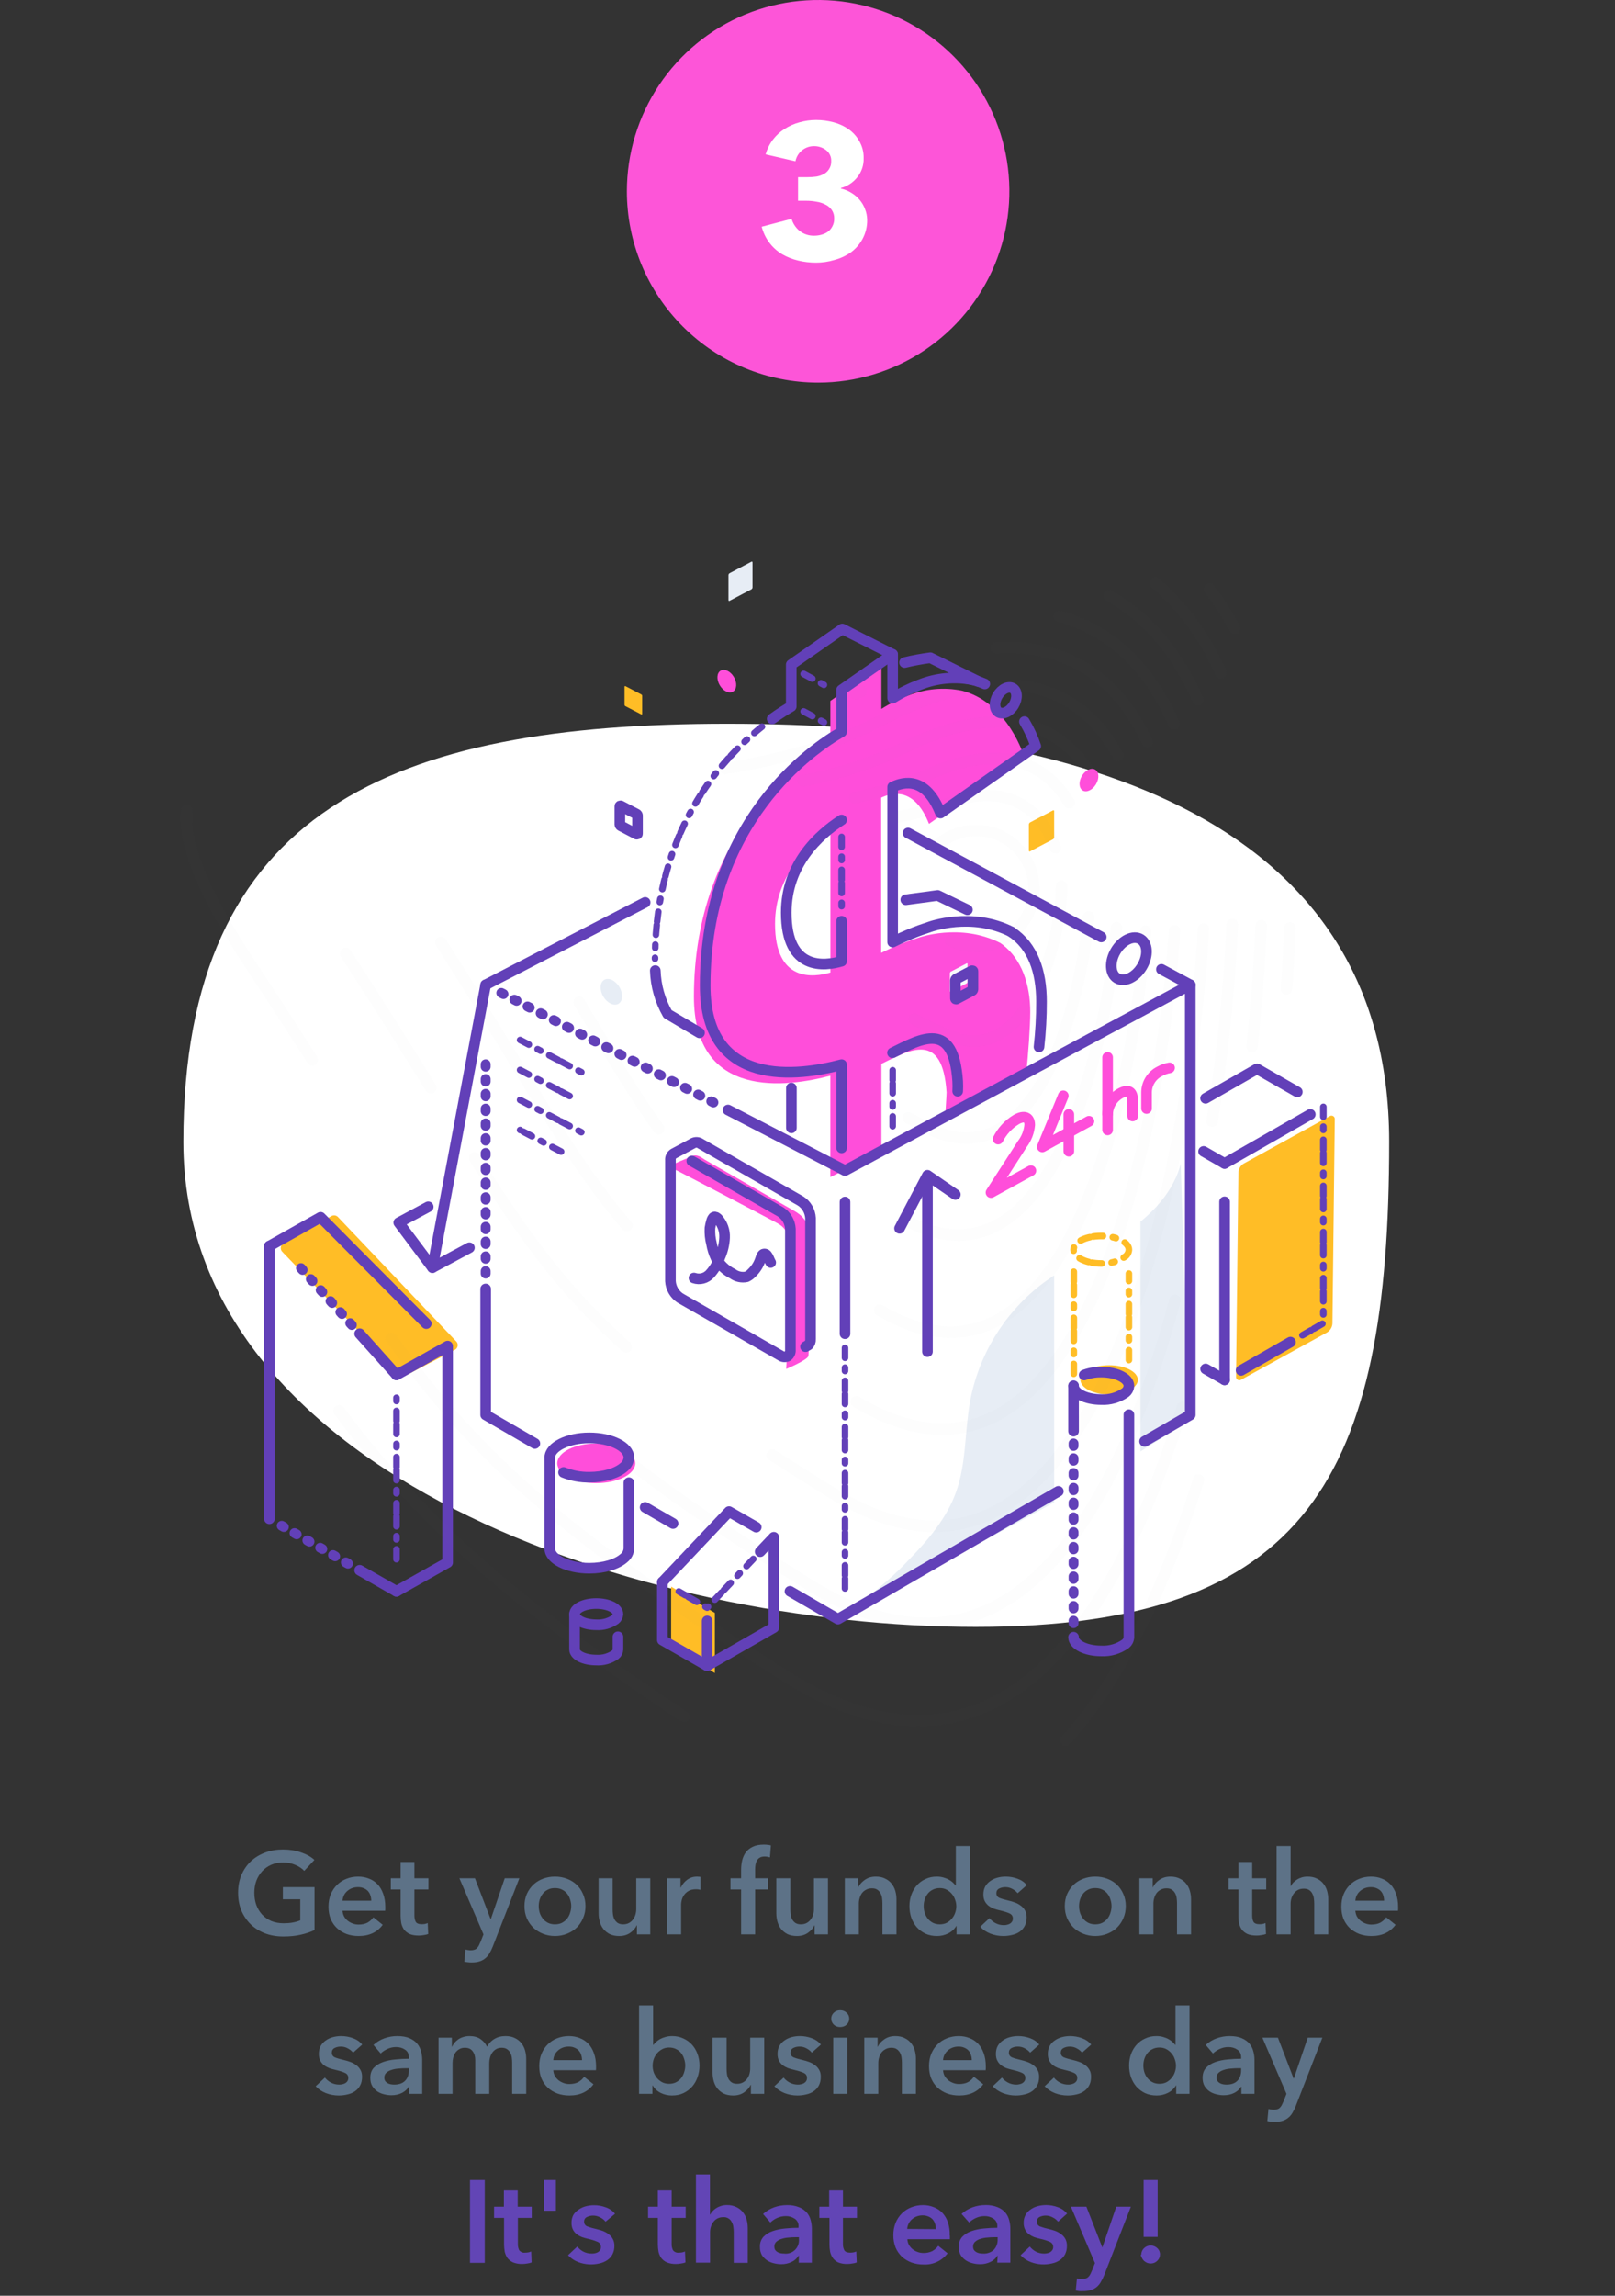 <svg width="304" height="432" viewBox="0 0 304 432" fill="none" xmlns="http://www.w3.org/2000/svg">
<rect x="0" y="0" width="304" height="432" fill="#333333" stroke="none"/>
<g clip-path="url(#clip0)">
<path d="M88.47 410.22H91.25V425.8H88.47V410.22ZM93 417.35V415.24H94.85V412.18H97.45V415.24H100.09V417.35H97.48V422.26C97.465 422.66 97.547 423.059 97.72 423.42C97.85 423.593 98.025 423.728 98.226 423.811C98.426 423.894 98.645 423.921 98.86 423.89C99.054 423.887 99.248 423.87 99.44 423.84C99.628 423.801 99.812 423.744 99.99 423.67L100.07 425.73C99.803 425.831 99.524 425.898 99.24 425.93C98.933 425.989 98.622 426.019 98.31 426.02C97.726 426.039 97.145 425.941 96.6 425.73C96.187 425.549 95.823 425.272 95.54 424.92C95.29 424.56 95.11 424.157 95.01 423.73C94.924 423.251 94.881 422.766 94.88 422.28V417.35H93ZM102.39 410.22H104.64V416H102.39V410.22ZM113.99 418.06C113.722 417.721 113.38 417.447 112.99 417.26C112.578 417.029 112.113 416.908 111.64 416.91C111.237 416.906 110.839 416.998 110.48 417.18C110.312 417.254 110.17 417.378 110.075 417.536C109.98 417.693 109.937 417.877 109.95 418.06C109.943 418.248 109.993 418.433 110.096 418.59C110.198 418.748 110.346 418.87 110.52 418.94C111.08 419.15 111.655 419.317 112.24 419.44C112.643 419.535 113.04 419.652 113.43 419.79C113.825 419.933 114.196 420.136 114.53 420.39C114.864 420.625 115.141 420.933 115.34 421.29C115.556 421.689 115.663 422.137 115.65 422.59C115.664 423.163 115.533 423.731 115.27 424.24C115.034 424.679 114.69 425.051 114.27 425.32C113.841 425.604 113.363 425.804 112.86 425.91C111.533 426.232 110.139 426.149 108.86 425.67C108.123 425.389 107.46 424.944 106.92 424.37L108.66 422.74C108.969 423.133 109.357 423.457 109.8 423.69C110.285 423.941 110.824 424.068 111.37 424.06C111.582 424.064 111.793 424.044 112 424C112.192 423.959 112.377 423.892 112.55 423.8C112.718 423.699 112.861 423.562 112.97 423.4C113.075 423.221 113.127 423.017 113.12 422.81C113.125 422.608 113.068 422.408 112.958 422.239C112.847 422.069 112.687 421.937 112.5 421.86C111.921 421.609 111.318 421.418 110.7 421.29C110.308 421.2 109.921 421.09 109.54 420.96C109.185 420.819 108.849 420.634 108.54 420.41C108.249 420.175 108.011 419.882 107.84 419.55C107.656 419.16 107.567 418.731 107.58 418.3C107.561 417.771 107.681 417.247 107.93 416.78C108.179 416.372 108.522 416.029 108.93 415.78C109.334 415.492 109.789 415.282 110.27 415.16C110.773 415.028 111.29 414.961 111.81 414.96C112.568 414.958 113.32 415.094 114.03 415.36C114.714 415.588 115.318 416.008 115.77 416.57L113.99 418.06ZM121.99 417.35V415.24H123.83V412.18H126.43V415.24H129.07V417.35H126.43V422.26C126.415 422.66 126.497 423.059 126.67 423.42C126.8 423.593 126.975 423.728 127.176 423.811C127.376 423.894 127.595 423.921 127.81 423.89C128.004 423.887 128.198 423.87 128.39 423.84C128.579 423.803 128.763 423.746 128.94 423.67L129.03 425.73C128.759 425.829 128.477 425.896 128.19 425.93C127.887 425.988 127.579 426.018 127.27 426.02C126.683 426.04 126.098 425.941 125.55 425.73C125.137 425.549 124.773 425.272 124.49 424.92C124.24 424.56 124.06 424.157 123.96 423.73C123.874 423.251 123.831 422.766 123.83 422.28V417.35H121.99ZM136.85 414.93C137.459 414.913 138.063 415.043 138.61 415.31C139.082 415.523 139.497 415.845 139.82 416.25C140.15 416.652 140.391 417.119 140.53 417.62C140.673 418.135 140.747 418.666 140.75 419.2V425.8H138.11V420C138.111 419.685 138.088 419.371 138.04 419.06C138.004 418.74 137.906 418.431 137.75 418.15C137.611 417.849 137.383 417.598 137.097 417.43C136.811 417.262 136.481 417.185 136.15 417.21C135.769 417.2 135.392 417.282 135.05 417.45C134.744 417.605 134.48 417.831 134.28 418.11C134.068 418.376 133.912 418.682 133.82 419.01C133.716 419.333 133.662 419.67 133.66 420.01V425.77H131V409.17H133.64V416.71H133.69C133.801 416.477 133.949 416.264 134.13 416.08C134.338 415.858 134.573 415.663 134.83 415.5C135.109 415.322 135.412 415.184 135.73 415.09C136.096 414.976 136.477 414.922 136.86 414.93H136.85ZM150.38 424.46H150.32C150.016 424.964 149.571 425.367 149.04 425.62C148.418 425.924 147.732 426.075 147.04 426.06C146.588 426.06 146.138 426.003 145.7 425.89C145.246 425.789 144.813 425.61 144.42 425.36C144.024 425.096 143.684 424.756 143.42 424.36C143.16 423.882 143.032 423.344 143.05 422.8C143.013 422.105 143.25 421.423 143.71 420.9C144.197 420.41 144.793 420.044 145.45 419.83C146.203 419.571 146.986 419.406 147.78 419.34C148.621 419.253 149.465 419.209 150.31 419.21V418.95C150.331 418.664 150.274 418.377 150.145 418.12C150.017 417.863 149.822 417.645 149.58 417.49C149.079 417.16 148.489 416.993 147.89 417.01C147.335 417.011 146.786 417.131 146.28 417.36C145.808 417.568 145.378 417.859 145.01 418.22L143.64 416.61C144.239 416.059 144.943 415.634 145.71 415.36C146.48 415.084 147.292 414.941 148.11 414.94C148.899 414.911 149.686 415.047 150.42 415.34C150.975 415.555 151.472 415.898 151.87 416.34C152.218 416.756 152.467 417.244 152.6 417.77C152.742 418.288 152.816 418.823 152.82 419.36V425.78H150.35L150.38 424.46ZM150.38 420.98H149.79C149.339 420.979 148.888 421.003 148.44 421.05C148.001 421.074 147.568 421.155 147.15 421.29C146.782 421.391 146.44 421.572 146.15 421.82C146.019 421.934 145.916 422.076 145.849 422.235C145.781 422.394 145.751 422.567 145.76 422.74C145.754 422.963 145.806 423.183 145.91 423.38C146.032 423.538 146.181 423.674 146.35 423.78C146.539 423.882 146.741 423.956 146.95 424C147.168 424.04 147.389 424.06 147.61 424.06C147.979 424.105 148.352 424.067 148.704 423.948C149.056 423.83 149.377 423.634 149.643 423.374C149.908 423.115 150.113 422.8 150.24 422.451C150.368 422.102 150.416 421.73 150.38 421.36V420.98ZM154.23 417.35V415.24H156.08V412.18H158.67V415.24H161.31V417.35H158.67V422.26C158.653 422.662 158.739 423.061 158.92 423.42C159.09 423.73 159.47 423.89 160.06 423.89C160.251 423.887 160.441 423.871 160.63 423.84C160.819 423.804 161.004 423.747 161.18 423.67L161.27 425.73C160.999 425.832 160.717 425.899 160.43 425.93C160.127 425.988 159.819 426.018 159.51 426.02C158.923 426.039 158.338 425.941 157.79 425.73C157.396 425.545 157.053 425.267 156.79 424.92C156.536 424.563 156.356 424.158 156.26 423.73C156.169 423.252 156.126 422.766 156.13 422.28V417.35H154.23ZM176.16 419.46C176.166 419.121 176.115 418.783 176.01 418.46C175.922 418.159 175.772 417.88 175.57 417.64C175.349 417.397 175.076 417.209 174.77 417.09C174.424 416.938 174.048 416.862 173.67 416.87C172.937 416.861 172.225 417.12 171.67 417.6C171.406 417.828 171.19 418.106 171.035 418.419C170.88 418.731 170.79 419.072 170.77 419.42L176.16 419.46ZM178.8 420.65V421C178.8 421.12 178.8 421.24 178.8 421.36H170.8C170.824 421.725 170.919 422.081 171.08 422.41C171.262 422.721 171.495 422.998 171.77 423.23C172.053 423.454 172.37 423.629 172.71 423.75C173.061 423.886 173.434 423.954 173.81 423.95C174.386 423.967 174.959 423.847 175.48 423.6C175.928 423.358 176.315 423.016 176.61 422.6L178.37 424.01C177.844 424.707 177.155 425.263 176.363 425.631C175.572 425.999 174.702 426.167 173.83 426.12C173.06 426.127 172.295 425.998 171.57 425.74C170.903 425.491 170.288 425.118 169.76 424.64C169.256 424.155 168.855 423.573 168.58 422.93C168.291 422.188 168.148 421.397 168.16 420.6C168.149 419.81 168.291 419.026 168.58 418.29C168.849 417.62 169.25 417.011 169.76 416.5C170.263 416.004 170.862 415.616 171.52 415.36C172.229 415.076 172.986 414.933 173.75 414.94C174.435 414.937 175.114 415.066 175.75 415.32C176.369 415.546 176.927 415.912 177.38 416.39C177.855 416.904 178.213 417.515 178.43 418.18C178.692 418.976 178.808 419.813 178.77 420.65H178.8ZM187.8 424.46H187.74C187.436 424.964 186.991 425.367 186.46 425.62C185.839 425.926 185.152 426.077 184.46 426.06C184.008 426.06 183.558 426.002 183.12 425.89C182.666 425.789 182.233 425.61 181.84 425.36C181.444 425.096 181.104 424.756 180.84 424.36C180.58 423.882 180.452 423.344 180.47 422.8C180.433 422.105 180.67 421.423 181.13 420.9C181.619 420.412 182.214 420.046 182.87 419.83C183.623 419.571 184.406 419.406 185.2 419.34C186.041 419.253 186.885 419.21 187.73 419.21V418.95C187.751 418.664 187.694 418.377 187.565 418.12C187.437 417.863 187.242 417.645 187 417.49C186.499 417.16 185.909 416.993 185.31 417.01C184.755 417.011 184.206 417.131 183.7 417.36C183.23 417.571 182.8 417.862 182.43 418.22L181 416.6C181.602 416.053 182.305 415.628 183.07 415.35C183.84 415.074 184.652 414.931 185.47 414.93C186.259 414.901 187.046 415.037 187.78 415.33C188.336 415.542 188.834 415.885 189.23 416.33C189.578 416.746 189.827 417.234 189.96 417.76C190.107 418.277 190.181 418.812 190.18 419.35V425.77H187.71L187.8 424.46ZM187.8 420.98H187.21C186.759 420.979 186.308 421.003 185.86 421.05C185.421 421.074 184.988 421.155 184.57 421.29C184.2 421.387 183.858 421.568 183.57 421.82C183.436 421.932 183.331 422.073 183.261 422.233C183.192 422.392 183.161 422.566 183.17 422.74C183.164 422.963 183.216 423.183 183.32 423.38C183.442 423.538 183.591 423.674 183.76 423.78C183.949 423.882 184.151 423.956 184.36 424C184.578 424.04 184.799 424.06 185.02 424.06C185.396 424.087 185.773 424.037 186.129 423.913C186.485 423.79 186.812 423.595 187.09 423.34C187.334 423.07 187.521 422.754 187.641 422.41C187.761 422.067 187.812 421.703 187.79 421.34L187.8 420.98ZM199.17 418.06C198.901 417.722 198.559 417.449 198.17 417.26C197.761 417.029 197.299 416.909 196.83 416.91C196.424 416.907 196.023 416.999 195.66 417.18C195.504 417.27 195.374 417.401 195.286 417.558C195.198 417.716 195.154 417.894 195.16 418.075C195.165 418.255 195.219 418.431 195.315 418.583C195.412 418.736 195.549 418.859 195.71 418.94C196.266 419.15 196.838 419.317 197.42 419.44C197.823 419.532 198.221 419.649 198.61 419.79C199.006 419.931 199.377 420.134 199.71 420.39C200.05 420.622 200.331 420.93 200.53 421.29C200.742 421.69 200.846 422.138 200.83 422.59C200.847 423.162 200.72 423.73 200.46 424.24C200.22 424.676 199.877 425.047 199.46 425.32C199.033 425.607 198.554 425.808 198.05 425.91C196.723 426.234 195.329 426.151 194.05 425.67C193.312 425.391 192.648 424.946 192.11 424.37L193.85 422.74C194.157 423.136 194.546 423.46 194.99 423.69C195.471 423.941 196.007 424.068 196.55 424.06C196.745 424.06 196.939 424.04 197.13 424C197.321 423.958 197.506 423.891 197.68 423.8C197.847 423.701 197.987 423.564 198.09 423.4C198.204 423.225 198.26 423.019 198.25 422.81C198.255 422.608 198.198 422.408 198.088 422.239C197.977 422.069 197.817 421.937 197.63 421.86C197.051 421.609 196.448 421.418 195.83 421.29C195.434 421.201 195.044 421.091 194.66 420.96C194.306 420.818 193.97 420.633 193.66 420.41C193.366 420.178 193.127 419.885 192.96 419.55C192.769 419.162 192.676 418.733 192.69 418.3C192.67 417.797 192.781 417.297 193.012 416.85C193.244 416.403 193.588 416.024 194.01 415.75C194.419 415.464 194.876 415.254 195.36 415.13C195.863 414.997 196.38 414.93 196.9 414.93C197.658 414.928 198.41 415.064 199.12 415.33C199.803 415.56 200.406 415.98 200.86 416.54L199.17 418.06ZM201.58 415.24H204.5L207.5 422.92L210.12 415.24H212.87L207.87 428.07C207.7 428.51 207.492 428.935 207.25 429.34C207.053 429.721 206.785 430.06 206.46 430.34C206.138 430.61 205.763 430.811 205.36 430.93C204.873 431.072 204.367 431.14 203.86 431.13C203.634 431.144 203.406 431.144 203.18 431.13C202.951 431.107 202.724 431.07 202.5 431.02L202.72 428.73C202.882 428.785 203.05 428.822 203.22 428.84C203.383 428.854 203.547 428.854 203.71 428.84C203.948 428.85 204.186 428.812 204.41 428.73C204.599 428.674 204.769 428.567 204.9 428.42C205.042 428.273 205.161 428.104 205.25 427.92C205.35 427.71 205.46 427.47 205.58 427.19L206.11 425.85L201.58 415.24ZM217.91 420.92H215.27V410.22H217.91V420.92ZM214.83 424.26C214.828 424.034 214.872 423.81 214.959 423.602C215.047 423.394 215.177 423.206 215.34 423.05C215.505 422.885 215.702 422.755 215.918 422.667C216.135 422.579 216.367 422.536 216.6 422.54C217.057 422.542 217.497 422.717 217.83 423.03C217.998 423.179 218.131 423.362 218.221 423.568C218.31 423.773 218.355 423.996 218.35 424.22C218.353 424.447 218.308 424.672 218.219 424.88C218.129 425.089 217.997 425.276 217.83 425.43C217.669 425.591 217.477 425.718 217.266 425.804C217.054 425.89 216.828 425.933 216.6 425.93C216.364 425.932 216.129 425.888 215.91 425.8C215.711 425.711 215.525 425.593 215.36 425.45C215.197 425.3 215.065 425.12 214.97 424.92C214.847 424.719 214.769 424.494 214.74 424.26H214.83Z" fill="#6245B5"/>
<path fill-rule="evenodd" clip-rule="evenodd" d="M154 72C161.12 72 168.08 69.889 174.001 65.933C179.921 61.977 184.535 56.355 187.26 49.777C189.984 43.199 190.697 35.96 189.308 28.977C187.919 21.993 184.491 15.579 179.456 10.544C174.421 5.509 168.007 2.081 161.023 0.692C154.04 -0.697 146.802 0.016 140.223 2.74C133.645 5.465 128.023 10.079 124.067 15.999C120.111 21.92 118 28.88 118 36C118 45.548 121.793 54.705 128.544 61.456C135.295 68.207 144.452 72 154 72V72Z" fill="#FD55D8"/>
<path d="M163.23 41.33C163.26 42.595 162.961 43.846 162.36 44.96C161.826 45.952 161.078 46.813 160.17 47.48C159.23 48.14 158.181 48.628 157.07 48.92C155.948 49.259 154.782 49.431 153.61 49.43C152.471 49.433 151.336 49.299 150.23 49.03C149.177 48.782 148.166 48.381 147.23 47.84C145.313 46.689 143.929 44.827 143.38 42.66L149 41.18C149.261 42.054 149.772 42.833 150.47 43.42C151.278 44.061 152.289 44.391 153.32 44.35C153.756 44.349 154.19 44.288 154.61 44.17C155.036 44.064 155.439 43.881 155.8 43.63C156.162 43.37 156.457 43.027 156.66 42.63C156.915 42.169 157.039 41.647 157.02 41.12C157.043 40.545 156.882 39.977 156.56 39.5C156.26 39.066 155.849 38.721 155.37 38.5C154.851 38.227 154.29 38.044 153.71 37.96C153.094 37.841 152.468 37.78 151.84 37.78H150.22V33.34H152C152.555 33.34 153.11 33.303 153.66 33.23C154.148 33.148 154.621 32.989 155.06 32.76C155.471 32.541 155.816 32.217 156.06 31.82C156.348 31.371 156.488 30.843 156.46 30.31C156.478 29.906 156.396 29.504 156.221 29.14C156.047 28.775 155.786 28.459 155.46 28.22C154.812 27.741 154.025 27.488 153.22 27.5C152.398 27.496 151.6 27.778 150.963 28.298C150.326 28.818 149.89 29.544 149.73 30.35L144.12 29.05C144.402 28.032 144.878 27.078 145.52 26.24C146.129 25.448 146.874 24.77 147.72 24.24C148.585 23.689 149.529 23.274 150.52 23.01C151.529 22.727 152.572 22.582 153.62 22.58C154.727 22.581 155.83 22.725 156.9 23.01C157.933 23.28 158.908 23.734 159.78 24.35C160.61 24.942 161.294 25.715 161.78 26.61C162.327 27.575 162.6 28.671 162.57 29.78C162.612 31.088 162.179 32.367 161.35 33.38C160.57 34.357 159.498 35.058 158.29 35.38V35.48C158.999 35.642 159.675 35.922 160.29 36.31C160.879 36.661 161.403 37.111 161.84 37.64C162.272 38.154 162.61 38.739 162.84 39.37C163.086 39.995 163.218 40.658 163.23 41.33Z" fill="white"/>
<path d="M261.49 214.86C261.49 277.53 246.34 306.14 183.66 306.14C120.98 306.14 34.52 277.53 34.52 214.86C34.52 152.19 74.23 136.19 136.91 136.19C199.59 136.19 261.49 152.18 261.49 214.86Z" fill="white"/>
<path d="M159 302.82L158.53 303.47C159.739 302.852 160.911 302.164 162.04 301.41C161 301.87 160 302.36 159 302.82Z" fill="#E7EDF5"/>
<path d="M198.43 240C197.5 240.62 196.58 241.26 195.7 241.95C188.839 247.389 184.181 255.13 182.59 263.74C181.59 269.41 181.9 275.35 179.97 280.74C178.24 285.6 174.81 289.66 171.22 293.37C168.439 296.352 165.352 299.033 162.01 301.37C174.403 295.65 186.543 289.42 198.43 282.68V240Z" fill="#E7EDF5"/>
<path d="M223.76 265.82L222.25 219C221.13 223.37 218.19 227 214.67 229.88V273.12C217.27 271.513 219.853 269.877 222.42 268.21C222.938 267.947 223.364 267.531 223.64 267.02C223.761 266.632 223.802 266.224 223.76 265.82V265.82Z" fill="#E7EDF5"/>
<path d="M148 257.6C148 257.6 152 255.92 152.17 255.16C152.34 254.4 152.33 235.61 152.33 233.53C152.33 231.45 152.33 229.45 149.52 227.87L132.64 218.2C132.09 217.89 131.24 217 129.99 217.66C128.74 218.32 125.3 219.27 126.76 219.94C128.22 220.61 145.07 229.48 146 230C146.93 230.52 148.68 231.21 148.76 235.25C148.84 239.29 148 257.6 148 257.6Z" fill="#FF4EDA"/>
<path d="M134.56 314.83V303.5L126.33 298.56V309.78L134.56 314.83Z" fill="#FFBD26"/>
<path d="M188.76 177.78L188.33 177.46C180.74 173.58 172.87 176.46 172.87 176.46C170.465 177.219 168.124 178.169 165.87 179.3V150.1C167.96 149.1 172.14 148.1 174.87 155.03L192.8 142.43C192.8 142.43 189.86 132.59 181.58 130.11L181.08 129.97C177.697 129.28 174.185 129.596 170.98 130.88C169.207 131.543 167.508 132.387 165.91 133.4V125.2L156.3 131.9V139.78C150.94 142.86 130.62 156.55 130.62 187.54C130.62 207.09 148.28 204.54 156.3 202.42V221.5L165.91 216.66V200.19C171.31 197.52 177.41 193.96 178.18 205.55C178.18 206.18 177.91 209.94 177.89 210.55L193.17 201.87C193.54 198.7 193.93 192.99 193.93 190.52C193.94 185.16 192.27 180.5 188.76 177.78ZM156.31 183C153.2 183.92 145.89 184.93 145.89 173.86C145.89 164.74 152.01 159.2 156.31 156.43V183Z" fill="#FF4EDA"/>
<path d="M62.89 229.7L53.85 234.85L76 257.9L85.16 253.11L62.89 229.7Z" fill="#FFBD26" stroke="#FFBD26" stroke-width="2" stroke-linecap="round" stroke-linejoin="round"/>
<path d="M233.11 220.62C233.128 220.281 233.228 219.952 233.403 219.661C233.577 219.37 233.82 219.126 234.11 218.95L250.25 210.06C250.351 209.984 250.472 209.94 250.598 209.934C250.724 209.928 250.849 209.96 250.957 210.025C251.065 210.091 251.151 210.188 251.203 210.303C251.255 210.418 251.271 210.546 251.25 210.67L250.81 249.05C250.791 249.389 250.691 249.718 250.516 250.008C250.342 250.299 250.1 250.544 249.81 250.72L233.67 259.6C233.569 259.676 233.448 259.72 233.322 259.726C233.196 259.732 233.071 259.7 232.963 259.635C232.855 259.569 232.769 259.472 232.717 259.357C232.665 259.242 232.649 259.114 232.67 258.99L233.11 220.62Z" fill="#FFBD26"/>
<path d="M208.78 262.4C211.762 262.4 214.18 261.169 214.18 259.65C214.18 258.131 211.762 256.9 208.78 256.9C205.798 256.9 203.38 258.131 203.38 259.65C203.38 261.169 205.798 262.4 208.78 262.4Z" fill="#FFBD26"/>
<path d="M112.24 279.08C116.294 279.08 119.58 277.41 119.58 275.35C119.58 273.29 116.294 271.62 112.24 271.62C108.186 271.62 104.9 273.29 104.9 275.35C104.9 277.41 108.186 279.08 112.24 279.08Z" fill="#FF4EDA"/>
<path d="M148.97 204.74V212.23" stroke="#6240B8" stroke-width="2" stroke-linecap="round" stroke-linejoin="round"/>
<path d="M123.35 182.64C123.447 185.508 124.243 188.31 125.67 190.8L131.67 194.35" stroke="#6240B8" stroke-width="2" stroke-linecap="round" stroke-linejoin="round"/>
<path d="M143.43 136.74C135.53 143.04 123.54 156.45 123.3 179.96C123.3 180.11 123.3 180.26 123.3 180.41" stroke="#6240B8" stroke-width="1.24" stroke-linecap="round" stroke-linejoin="round" stroke-dasharray="1.86 1.86 0.62 1.86 1.86 0.62"/>
<path d="M168 123.12L158.55 118.36L148.94 125.06V132.94C148.08 133.44 146.84 134.2 145.35 135.27" stroke="#6240B8" stroke-width="2" stroke-linecap="round" stroke-linejoin="round"/>
<path d="M182.1 171.2L176.51 168.5L170.5 169.31" stroke="#6240B8" stroke-width="2" stroke-linecap="round" stroke-linejoin="round"/>
<path d="M195.58 197C195.898 194.171 196.055 191.327 196.05 188.48C196.05 182.78 194.4 178.05 190.44 175.41" stroke="#6240B8" stroke-width="2" stroke-linecap="round" stroke-linejoin="round"/>
<path d="M183.2 127.94C179.816 127.247 176.303 127.567 173.1 128.86C171.329 129.521 169.63 130.362 168.03 131.37V123.12L158.42 129.82V137.71C153.06 140.78 132.74 154.48 132.74 185.46C132.74 205.01 150.41 202.46 158.42 200.34V216" stroke="#6240B8" stroke-width="2" stroke-linecap="round" stroke-linejoin="round"/>
<path d="M185.37 128.7C184.279 128.217 183.129 127.881 181.95 127.7" stroke="#6240B8" stroke-width="2" stroke-linecap="round" stroke-linejoin="round"/>
<path d="M190.44 175.38C182.85 171.5 174.98 174.43 174.98 174.43C172.594 175.196 170.27 176.146 168.03 177.27V148.08C170.12 147.08 174.3 146.08 177.03 153L194.96 140.4C194.426 138.79 193.715 137.244 192.84 135.79" stroke="#6240B8" stroke-width="2" stroke-linecap="round" stroke-linejoin="round"/>
<path d="M158.42 173.35V180.87C155.31 181.8 148 182.8 148 171.74C148 162.62 154.12 157.07 158.42 154.3" stroke="#6240B8" stroke-width="2" stroke-linecap="round" stroke-linejoin="round"/>
<path d="M158.42 157.49V171.28" stroke="#6240B8" stroke-width="1.24" stroke-linecap="round" stroke-linejoin="round" stroke-dasharray="1.86 1.86 0.62 1.86 1.86 0.62"/>
<path d="M168 198.11C173.4 195.45 179.5 191.88 180.27 203.47C180.305 204.093 180.305 204.717 180.27 205.34" stroke="#6240B8" stroke-width="2" stroke-linecap="round" stroke-linejoin="round"/>
<path d="M168.03 211.93V200.43" stroke="#6240B8" stroke-width="1.24" stroke-linecap="round" stroke-linejoin="round" stroke-dasharray="1.86 1.86 0.62 1.86 1.86 0.62"/>
<path d="M120 153.46C119.997 153.407 119.981 153.355 119.953 153.31C119.925 153.264 119.886 153.227 119.84 153.2L116.84 151.64C116.75 151.64 116.68 151.64 116.68 151.73V155.14C116.682 155.193 116.698 155.246 116.726 155.291C116.754 155.337 116.793 155.374 116.84 155.4L119.84 156.97C119.93 156.97 120 156.97 120 156.87V153.46Z" stroke="#6240B8" stroke-width="2" stroke-linecap="round" stroke-linejoin="round"/>
<path d="M120.88 130.94C120.878 130.887 120.862 130.834 120.834 130.789C120.806 130.743 120.767 130.706 120.72 130.68L117.72 129.11C117.63 129.11 117.56 129.11 117.56 129.21V132.62C117.563 132.673 117.579 132.725 117.607 132.77C117.635 132.816 117.674 132.853 117.72 132.88L120.72 134.44C120.81 134.49 120.88 134.44 120.88 134.35V130.94Z" fill="#FFBD26"/>
<path d="M116.427 188.876C117.261 188.376 117.333 186.965 116.588 185.724C115.844 184.484 114.564 183.883 113.731 184.383C112.897 184.884 112.825 186.295 113.57 187.536C114.315 188.776 115.594 189.377 116.427 188.876Z" fill="#E7EDF5"/>
<path d="M137.04 208.87L159.06 220.27L224.05 185.32V266.25L215.46 271.22" stroke="#6240B8" stroke-width="2" stroke-linecap="round" stroke-linejoin="round"/>
<path d="M94.36 186.84L134.69 207.66" stroke="#6240B8" stroke-width="1.86" stroke-linecap="round" stroke-linejoin="round" stroke-dasharray="0.46 2.32"/>
<path d="M91.42 239.65V198.47" stroke="#6240B8" stroke-width="1.86" stroke-linecap="round" stroke-linejoin="round" stroke-dasharray="0.46 2.32"/>
<path d="M100.68 271.62L91.42 266.25V242.55" stroke="#6240B8" stroke-width="2" stroke-linecap="round" stroke-linejoin="round"/>
<path d="M126.69 286.68L121.44 283.64" stroke="#6240B8" stroke-width="2" stroke-linecap="round" stroke-linejoin="round"/>
<path d="M199.22 280.63L157.73 304.67L148.7 299.44" stroke="#6240B8" stroke-width="2" stroke-linecap="round" stroke-linejoin="round"/>
<path d="M159.06 253.64V298.95" stroke="#6240B8" stroke-width="1.24" stroke-linecap="round" stroke-linejoin="round" stroke-dasharray="1.86 1.86 0.62 1.86 1.86 0.62"/>
<path d="M159.06 226.19V250.97" stroke="#6240B8" stroke-width="2" stroke-linecap="round" stroke-linejoin="round"/>
<path d="M81.4 238.53L75.06 230.07L80.61 227.09" stroke="#6240B8" stroke-width="2" stroke-linecap="round" stroke-linejoin="round"/>
<path d="M91.42 185.32L81.4 238.53L88.36 234.79" stroke="#6240B8" stroke-width="2" stroke-linecap="round" stroke-linejoin="round"/>
<path d="M218.62 182.4L224.05 185.32" stroke="#6240B8" stroke-width="2" stroke-linecap="round" stroke-linejoin="round"/>
<path d="M170.93 156.76L207.29 176.31" stroke="#6240B8" stroke-width="2" stroke-linecap="round" stroke-linejoin="round"/>
<path d="M91.42 185.32L121.44 169.81" stroke="#6240B8" stroke-width="2" stroke-linecap="round" stroke-linejoin="round"/>
<path d="M184.07 128.2L175.13 123.77C173.495 123.981 171.872 124.281 170.27 124.67" stroke="#6240B8" stroke-width="2" stroke-linecap="round" stroke-linejoin="round"/>
<path d="M226.94 257.6L230.51 259.65" stroke="#6240B8" stroke-width="2" stroke-linecap="round" stroke-linejoin="round"/>
<path d="M230.51 218.93L226.56 216.67" stroke="#6240B8" stroke-width="2" stroke-linecap="round" stroke-linejoin="round"/>
<path d="M230.51 259.65V226.15" stroke="#6240B8" stroke-width="2" stroke-linecap="round" stroke-linejoin="round"/>
<path d="M242.91 252.55L233.62 257.87" stroke="#6240B8" stroke-width="2" stroke-linecap="round" stroke-linejoin="round"/>
<path d="M249.1 208.28V249L244.6 251.58" stroke="#6240B8" stroke-width="1.24" stroke-linecap="round" stroke-linejoin="round" stroke-dasharray="1.86 1.86 0.62 1.86 1.86 0.62"/>
<path d="M230.51 218.93L246.64 209.7" stroke="#6240B8" stroke-width="2" stroke-linecap="round" stroke-linejoin="round"/>
<path d="M226.93 206.67L236.61 201.13L244.2 205.47" stroke="#6240B8" stroke-width="2" stroke-linecap="round" stroke-linejoin="round"/>
<path d="M67.7 295.48L74.63 299.44" stroke="#6240B8" stroke-width="2" stroke-linecap="round" stroke-linejoin="round"/>
<path d="M53.03 287.11L65.64 294.31" stroke="#6240B8" stroke-width="1.86" stroke-linecap="round" stroke-linejoin="round" stroke-dasharray="0.46 2.32"/>
<path d="M50.71 234.48V283.09V285.79" stroke="#6240B8" stroke-width="2" stroke-linecap="round" stroke-linejoin="round"/>
<path d="M66.23 249.33L55.29 237.1" stroke="#6240B8" stroke-width="1.86" stroke-linecap="round" stroke-linejoin="round" stroke-dasharray="0.46 2.32"/>
<path d="M74.63 258.72L67.7 250.97" stroke="#6240B8" stroke-width="2" stroke-linecap="round" stroke-linejoin="round"/>
<path d="M74.63 293.4V262.57" stroke="#6240B8" stroke-width="1.24" stroke-linecap="round" stroke-linejoin="round" stroke-dasharray="1.86 1.86 0.62 1.86 1.86 0.62"/>
<path d="M74.63 258.72L84.26 253.3V294.02L74.63 299.44" stroke="#6240B8" stroke-width="2" stroke-linecap="round" stroke-linejoin="round"/>
<path d="M50.71 234.48L60.34 229.06L80.24 249.07" stroke="#6240B8" stroke-width="2" stroke-linecap="round" stroke-linejoin="round"/>
<path d="M202.08 308.08C202.08 309.51 204.42 310.66 207.29 310.66C208.912 310.747 210.516 310.281 211.84 309.34C212.034 309.189 212.193 308.999 212.306 308.781C212.42 308.564 212.486 308.325 212.5 308.08V266.21" stroke="#6240B8" stroke-width="2" stroke-linecap="round" stroke-linejoin="round"/>
<path d="M202.08 271.62V305.58" stroke="#6240B8" stroke-width="1.86" stroke-linecap="round" stroke-linejoin="round" stroke-dasharray="0.46 2.32"/>
<path d="M202.08 260.78V269.3" stroke="#6240B8" stroke-width="2" stroke-linecap="round" stroke-linejoin="round"/>
<path d="M204.08 258.74C205.107 258.36 206.195 258.174 207.29 258.19C210.17 258.19 212.5 259.35 212.5 260.78C212.486 261.025 212.42 261.264 212.306 261.481C212.193 261.699 212.034 261.889 211.84 262.04C210.516 262.981 208.912 263.447 207.29 263.36C204.42 263.36 202.08 262.2 202.08 260.78" stroke="#6240B8" stroke-width="2" stroke-linecap="round" stroke-linejoin="round"/>
<path d="M212.5 235.16C212.486 235.406 212.42 235.647 212.307 235.866C212.193 236.085 212.034 236.277 211.84 236.43C210.516 237.371 208.912 237.837 207.29 237.75C204.42 237.75 202.08 236.59 202.08 235.16C202.08 233.73 204.42 232.58 207.29 232.58C210.16 232.58 212.5 233.74 212.5 235.16Z" stroke="#FFBD26" stroke-width="1.24" stroke-linecap="round" stroke-linejoin="round" stroke-dasharray="1.86 1.86 0.62 1.86 1.86 0.62"/>
<path d="M202.13 258.52V238.24" stroke="#FFBD26" stroke-width="1.24" stroke-linecap="round" stroke-linejoin="round" stroke-dasharray="1.86 1.86 0.62 1.86 1.86 0.62"/>
<path d="M212.5 255.93V239.65" stroke="#FFBD26" stroke-width="1.24" stroke-linecap="round" stroke-linejoin="round" stroke-dasharray="1.86 1.86 0.62 1.86 1.86 0.62"/>
<path d="M103.49 274.27V291.4C103.49 293.4 106.83 295.1 110.93 295.1C113.72 295.1 116.16 294.33 117.43 293.2C117.708 292.986 117.937 292.714 118.101 292.403C118.265 292.093 118.36 291.751 118.38 291.4V279" stroke="#6240B8" stroke-width="2" stroke-linecap="round" stroke-linejoin="round"/>
<path d="M103.49 274.27C103.49 272.27 106.83 270.57 110.93 270.57C115.03 270.57 118.38 272.23 118.38 274.27C118.36 274.622 118.265 274.966 118.101 275.278C117.937 275.59 117.708 275.864 117.43 276.08C116.16 277.21 113.72 277.97 110.93 277.97C109.27 277.994 107.621 277.688 106.08 277.07" stroke="#6240B8" stroke-width="2" stroke-linecap="round" stroke-linejoin="round"/>
<path d="M108.15 303.74V310.38C108.15 311.5 109.98 312.38 112.24 312.38C113.506 312.46 114.761 312.108 115.8 311.38C115.956 311.263 116.083 311.112 116.173 310.939C116.263 310.766 116.313 310.575 116.32 310.38V308" stroke="#6240B8" stroke-width="2" stroke-linecap="round" stroke-linejoin="round"/>
<path d="M116.32 303.74C116.311 303.934 116.26 304.125 116.17 304.297C116.08 304.47 115.954 304.621 115.8 304.74C114.761 305.468 113.506 305.82 112.24 305.74C109.98 305.74 108.15 304.84 108.15 303.74C108.15 302.64 109.98 301.74 112.24 301.74C114.5 301.74 116.32 302.62 116.32 303.74Z" stroke="#6240B8" stroke-width="2" stroke-linecap="round" stroke-linejoin="round"/>
<path d="M124.68 297.7V308.62L133.11 313.45" stroke="#6240B8" stroke-width="2" stroke-linecap="round" stroke-linejoin="round"/>
<path d="M143.09 291.98L145.66 289.27V306.26L133.11 313.45V305.02" stroke="#6240B8" stroke-width="2" stroke-linecap="round" stroke-linejoin="round"/>
<path d="M141.8 293.35L133.11 302.53L127.77 299.47" stroke="#6240B8" stroke-width="1.24" stroke-linecap="round" stroke-linejoin="round" stroke-dasharray="1.86 1.86 0.62 1.86 1.86 0.62"/>
<path d="M124.68 297.7L137.23 284.44L142.35 287.37" stroke="#6240B8" stroke-width="2" stroke-linecap="round" stroke-linejoin="round"/>
<path d="M130.22 218.47L146.92 228.04C147.46 228.389 147.91 228.861 148.234 229.417C148.557 229.973 148.744 230.598 148.78 231.24V254C148.803 254.23 148.765 254.462 148.67 254.672C148.575 254.883 148.427 255.065 148.24 255.2C148.03 255.301 147.796 255.344 147.563 255.323C147.331 255.301 147.109 255.218 146.92 255.08L128.06 244.28C127.519 243.929 127.069 243.455 126.746 242.897C126.423 242.34 126.236 241.714 126.2 241.07V218.31C126.174 218.068 126.218 217.824 126.326 217.606C126.434 217.388 126.602 217.206 126.81 217.08L130.55 215.08C130.761 214.985 130.992 214.947 131.222 214.97C131.452 214.993 131.672 215.076 131.86 215.21L150.71 226C151.251 226.351 151.701 226.825 152.024 227.383C152.347 227.94 152.534 228.566 152.57 229.21V252C152.584 252.2 152.555 252.4 152.486 252.588C152.418 252.776 152.31 252.947 152.17 253.09L151.62 253.41" stroke="#6240B8" stroke-width="2" stroke-linecap="round" stroke-linejoin="round"/>
<path d="M130.63 240.49C131.16 240.674 131.734 240.697 132.277 240.554C132.82 240.412 133.308 240.111 133.68 239.69C134.509 238.76 135.142 237.671 135.54 236.49C136.042 235.359 136.331 234.146 136.39 232.91C136.457 231.588 135.996 230.293 135.11 229.31C134.9 229.11 134.64 228.94 134.41 229.02C134.18 229.1 134.01 229.48 133.92 229.82C133.8 230.237 133.706 230.661 133.64 231.09C133.584 232.079 133.682 233.071 133.93 234.03C134.09 234.953 134.372 235.851 134.77 236.7C135.494 237.998 136.597 239.044 137.93 239.7C138.299 239.971 138.722 240.162 139.17 240.258C139.618 240.355 140.082 240.355 140.53 240.26C140.911 240.086 141.252 239.834 141.53 239.52C142.252 238.834 142.798 237.983 143.12 237.04C143.28 236.56 143.44 235.97 143.86 235.96C144.28 235.95 144.41 236.25 144.59 236.57C144.77 236.89 144.88 237.26 145.07 237.57" stroke="#6240B8" stroke-width="2" stroke-linecap="round" stroke-linejoin="round"/>
<path d="M137.12 108.22C137.124 108.146 137.146 108.075 137.184 108.012C137.222 107.949 137.276 107.897 137.34 107.86L141.44 105.7C141.56 105.64 141.65 105.7 141.65 105.83V110.53C141.648 110.603 141.628 110.674 141.592 110.737C141.555 110.8 141.503 110.853 141.44 110.89L137.34 113.05C137.22 113.11 137.12 113.05 137.12 112.91V108.22Z" fill="#E7EDF5"/>
<path d="M178.8 183.1C178.807 183.048 178.824 182.998 178.852 182.953C178.88 182.908 178.916 182.87 178.96 182.84L181.96 181.28C181.976 181.268 181.994 181.261 182.014 181.26C182.033 181.259 182.053 181.263 182.07 181.272C182.087 181.282 182.1 181.296 182.109 181.314C182.118 181.331 182.122 181.351 182.12 181.37V184.79C182.117 184.842 182.101 184.892 182.073 184.936C182.045 184.98 182.006 185.016 181.96 185.04L178.96 186.61C178.944 186.622 178.926 186.629 178.906 186.63C178.887 186.632 178.867 186.627 178.85 186.618C178.833 186.608 178.82 186.594 178.811 186.576C178.802 186.559 178.798 186.539 178.8 186.52V183.1Z" fill="#F8F9FB"/>
<path d="M179.83 184.48C179.833 184.428 179.849 184.378 179.875 184.333C179.901 184.288 179.937 184.249 179.98 184.22L182.98 182.66C183.07 182.66 183.14 182.66 183.14 182.75V186.16C183.138 186.213 183.122 186.266 183.094 186.311C183.066 186.357 183.027 186.394 182.98 186.42L180 188C179.92 188 179.85 188 179.85 187.9L179.83 184.48Z" stroke="#6240B8" stroke-width="2" stroke-linecap="round" stroke-linejoin="round"/>
<path d="M193.67 155.14C193.674 155.063 193.697 154.987 193.737 154.921C193.777 154.855 193.833 154.799 193.9 154.76L198.2 152.5C198.33 152.44 198.43 152.5 198.43 152.64V157.57C198.427 157.646 198.404 157.721 198.364 157.785C198.324 157.85 198.267 157.904 198.2 157.94L193.9 160.2C193.77 160.27 193.67 160.2 193.67 160.07V155.14Z" fill="#FFBD26"/>
<path d="M214.964 181.886C216.184 179.855 216.066 177.544 214.703 176.726C213.339 175.907 211.245 176.891 210.026 178.922C208.806 180.954 208.924 183.264 210.287 184.083C211.651 184.901 213.745 183.918 214.964 181.886Z" stroke="#6240B8" stroke-width="2" stroke-linecap="round" stroke-linejoin="round"/>
<path d="M206.3 147.579C206.951 146.495 206.887 145.261 206.158 144.823C205.429 144.385 204.31 144.91 203.659 145.994C203.008 147.079 203.072 148.312 203.801 148.75C204.531 149.188 205.649 148.663 206.3 147.579Z" fill="#FF4EDA"/>
<path d="M137.979 130.14C138.711 129.706 138.781 128.472 138.136 127.385C137.491 126.297 136.375 125.767 135.644 126.201C134.912 126.635 134.842 127.868 135.487 128.956C136.132 130.043 137.248 130.573 137.979 130.14Z" fill="#FF4EDA"/>
<path d="M190.829 132.681C191.573 131.44 191.501 130.029 190.668 129.529C189.834 129.028 188.555 129.629 187.811 130.869C187.066 132.11 187.138 133.521 187.971 134.022C188.805 134.522 190.084 133.922 190.829 132.681Z" stroke="#6240B8" stroke-width="2" stroke-linecap="round" stroke-linejoin="round"/>
<path d="M169.33 231.14L171.95 226.15L174.58 221.16L177.2 222.97L179.83 224.77" stroke="#6240B8" stroke-width="2" stroke-linecap="round" stroke-linejoin="round"/>
<path d="M174.58 221.5V254.34" stroke="#6240B8" stroke-width="2" stroke-linecap="round" stroke-linejoin="round"/>
<path d="M194.05 220.29L186.54 224.41L192.46 215.24C193.241 214.205 193.715 212.972 193.83 211.68C193.83 210.25 192.83 209.79 191.28 210.68C189.83 211.566 188.653 212.836 187.88 214.35" stroke="#FF4EDA" stroke-width="2" stroke-linecap="round" stroke-linejoin="round"/>
<path d="M204.98 210.99L196.2 215.82L200.15 206.2" stroke="#FF4EDA" stroke-width="2" stroke-linecap="round" stroke-linejoin="round"/>
<path d="M201.19 216.63V209.7" stroke="#FF4EDA" stroke-width="2" stroke-linecap="round" stroke-linejoin="round"/>
<path d="M208.49 212.62V198.97" stroke="#FF4EDA" stroke-width="2" stroke-linecap="round" stroke-linejoin="round"/>
<path d="M213.2 210V207C213.2 205.37 212.37 204.93 210.94 205.71C210.226 206.088 209.623 206.648 209.193 207.332C208.763 208.017 208.521 208.802 208.49 209.61" stroke="#FF4EDA" stroke-width="2" stroke-linecap="round" stroke-linejoin="round"/>
<path d="M220.15 200.94C219.485 201.055 218.846 201.285 218.26 201.62C217.54 201.985 216.932 202.538 216.502 203.222C216.072 203.905 215.836 204.693 215.82 205.5V208.59" stroke="#FF4EDA" stroke-width="2" stroke-linecap="round" stroke-linejoin="round"/>
<path d="M97.9 195.7L110.93 202.54" stroke="#6240B8" stroke-width="1.24" stroke-linecap="round" stroke-linejoin="round" stroke-dasharray="1.86 1.86 0.62 1.86 1.86 0.62"/>
<path d="M97.9 201.34L107.92 206.61" stroke="#6240B8" stroke-width="1.24" stroke-linecap="round" stroke-linejoin="round" stroke-dasharray="1.86 1.86 0.62 1.86 1.86 0.62"/>
<path d="M97.9 206.99L110.29 213.5" stroke="#6240B8" stroke-width="1.24" stroke-linecap="round" stroke-linejoin="round" stroke-dasharray="1.86 1.86 0.62 1.86 1.86 0.62"/>
<path d="M105.62 216.7L97.9 212.64" stroke="#6240B8" stroke-width="1.24" stroke-linecap="round" stroke-linejoin="round" stroke-dasharray="1.86 1.86 0.62 1.86 1.86 0.62"/>
<path d="M151.27 133.87L155.52 136.15" stroke="#6240B8" stroke-width="1.24" stroke-linecap="round" stroke-linejoin="round" stroke-dasharray="1.86 1.86 0.62 1.86 1.86 0.62"/>
<path d="M151.27 126.81L155.52 129.1" stroke="#6240B8" stroke-width="1.24" stroke-linecap="round" stroke-linejoin="round" stroke-dasharray="1.86 1.86 0.62 1.86 1.86 0.62"/>
<path d="M59.206 363.186C58.414 363.567 57.541 363.861 56.588 364.066C55.649 364.286 54.564 364.396 53.332 364.396C52.07 364.396 50.919 364.198 49.878 363.802C48.836 363.391 47.942 362.827 47.194 362.108C46.446 361.375 45.859 360.509 45.434 359.512C45.023 358.5 44.818 357.385 44.818 356.168C44.818 354.921 45.03 353.799 45.456 352.802C45.896 351.79 46.49 350.932 47.238 350.228C48 349.524 48.895 348.981 49.922 348.6C50.948 348.219 52.063 348.028 53.266 348.028C54.512 348.028 55.649 348.211 56.676 348.578C57.717 348.93 58.553 349.399 59.184 349.986L57.27 352.054C56.874 351.614 56.316 351.24 55.598 350.932C54.894 350.624 54.124 350.47 53.288 350.47C52.466 350.47 51.718 350.617 51.044 350.91C50.384 351.203 49.819 351.607 49.35 352.12C48.88 352.633 48.514 353.235 48.25 353.924C48 354.613 47.876 355.361 47.876 356.168C47.876 357.004 48 357.774 48.25 358.478C48.514 359.167 48.88 359.769 49.35 360.282C49.834 360.795 50.413 361.199 51.088 361.492C51.777 361.771 52.554 361.91 53.42 361.91C54.608 361.91 55.642 361.727 56.522 361.36V357.4H53.244V355.112H59.206V363.186ZM69.885 357.664C69.885 357.327 69.834 357.004 69.731 356.696C69.643 356.388 69.497 356.117 69.291 355.882C69.086 355.647 68.822 355.464 68.499 355.332C68.191 355.185 67.825 355.112 67.399 355.112C66.607 355.112 65.933 355.354 65.375 355.838C64.833 356.307 64.532 356.916 64.473 357.664H69.885ZM72.525 358.852C72.525 358.969 72.525 359.087 72.525 359.204C72.525 359.321 72.518 359.439 72.503 359.556H64.473C64.503 359.937 64.598 360.289 64.759 360.612C64.935 360.92 65.163 361.191 65.441 361.426C65.72 361.646 66.035 361.822 66.387 361.954C66.739 362.086 67.106 362.152 67.487 362.152C68.147 362.152 68.705 362.035 69.159 361.8C69.614 361.551 69.988 361.213 70.281 360.788L72.041 362.196C71 363.604 69.489 364.308 67.509 364.308C66.688 364.308 65.933 364.183 65.243 363.934C64.554 363.67 63.953 363.303 63.439 362.834C62.941 362.365 62.545 361.793 62.251 361.118C61.973 360.429 61.833 359.651 61.833 358.786C61.833 357.935 61.973 357.165 62.251 356.476C62.545 355.772 62.941 355.178 63.439 354.694C63.938 354.195 64.525 353.814 65.199 353.55C65.889 353.271 66.629 353.132 67.421 353.132C68.155 353.132 68.829 353.257 69.445 353.506C70.076 353.741 70.619 354.1 71.073 354.584C71.528 355.053 71.88 355.647 72.129 356.366C72.393 357.07 72.525 357.899 72.525 358.852ZM73.564 355.552V353.44H75.412V350.382H78.008V353.44H80.648V355.552H78.008V360.458C78.008 360.927 78.089 361.316 78.25 361.624C78.426 361.932 78.807 362.086 79.394 362.086C79.57 362.086 79.761 362.071 79.966 362.042C80.171 361.998 80.355 361.939 80.516 361.866L80.604 363.934C80.369 364.022 80.091 364.088 79.768 364.132C79.445 364.191 79.137 364.22 78.844 364.22C78.14 364.22 77.568 364.125 77.128 363.934C76.688 363.729 76.336 363.457 76.072 363.12C75.823 362.768 75.647 362.372 75.544 361.932C75.456 361.477 75.412 360.993 75.412 360.48V355.552H73.564ZM86.475 353.44H89.401L92.349 361.118H92.393L95.011 353.44H97.761L92.767 366.266C92.576 366.75 92.371 367.175 92.151 367.542C91.931 367.923 91.667 368.239 91.359 368.488C91.051 368.752 90.684 368.95 90.259 369.082C89.848 369.214 89.349 369.28 88.763 369.28C88.543 369.28 88.315 369.265 88.081 369.236C87.861 369.221 87.633 369.185 87.399 369.126L87.619 366.838C87.795 366.897 87.963 366.933 88.125 366.948C88.301 366.977 88.462 366.992 88.609 366.992C88.887 366.992 89.122 366.955 89.313 366.882C89.503 366.823 89.665 366.721 89.797 366.574C89.929 366.442 90.046 366.273 90.149 366.068C90.251 365.863 90.361 365.621 90.479 365.342L91.007 364L86.475 353.44ZM98.722 358.676C98.722 357.84 98.869 357.085 99.162 356.41C99.47 355.721 99.881 355.134 100.394 354.65C100.907 354.166 101.516 353.792 102.22 353.528C102.924 353.264 103.672 353.132 104.464 353.132C105.256 353.132 106.004 353.264 106.708 353.528C107.412 353.792 108.021 354.166 108.534 354.65C109.047 355.134 109.451 355.721 109.744 356.41C110.052 357.085 110.206 357.84 110.206 358.676C110.206 359.512 110.052 360.275 109.744 360.964C109.451 361.653 109.047 362.247 108.534 362.746C108.021 363.23 107.412 363.611 106.708 363.89C106.004 364.169 105.256 364.308 104.464 364.308C103.672 364.308 102.924 364.169 102.22 363.89C101.516 363.611 100.907 363.23 100.394 362.746C99.881 362.247 99.47 361.653 99.162 360.964C98.869 360.275 98.722 359.512 98.722 358.676ZM101.406 358.676C101.406 359.087 101.465 359.497 101.582 359.908C101.714 360.319 101.905 360.685 102.154 361.008C102.403 361.331 102.719 361.595 103.1 361.8C103.481 362.005 103.936 362.108 104.464 362.108C104.992 362.108 105.447 362.005 105.828 361.8C106.209 361.595 106.525 361.331 106.774 361.008C107.023 360.685 107.207 360.319 107.324 359.908C107.456 359.497 107.522 359.087 107.522 358.676C107.522 358.265 107.456 357.862 107.324 357.466C107.207 357.055 107.023 356.689 106.774 356.366C106.525 356.043 106.209 355.787 105.828 355.596C105.447 355.391 104.992 355.288 104.464 355.288C103.936 355.288 103.481 355.391 103.1 355.596C102.719 355.787 102.403 356.043 102.154 356.366C101.905 356.689 101.714 357.055 101.582 357.466C101.465 357.862 101.406 358.265 101.406 358.676ZM122.402 364H119.894V362.306H119.85C119.615 362.834 119.204 363.303 118.618 363.714C118.046 364.11 117.364 364.308 116.572 364.308C115.882 364.308 115.288 364.191 114.79 363.956C114.306 363.707 113.902 363.384 113.58 362.988C113.272 362.592 113.044 362.137 112.898 361.624C112.751 361.111 112.678 360.583 112.678 360.04V353.44H115.318V359.292C115.318 359.6 115.34 359.923 115.384 360.26C115.428 360.597 115.523 360.905 115.67 361.184C115.816 361.448 116.014 361.668 116.264 361.844C116.528 362.02 116.872 362.108 117.298 362.108C117.708 362.108 118.068 362.027 118.376 361.866C118.698 361.69 118.955 361.47 119.146 361.206C119.351 360.942 119.505 360.641 119.608 360.304C119.71 359.952 119.762 359.6 119.762 359.248V353.44H122.402V364ZM125.57 353.44H128.1V355.2H128.144C128.438 354.584 128.848 354.085 129.376 353.704C129.904 353.323 130.52 353.132 131.224 353.132C131.327 353.132 131.437 353.139 131.554 353.154C131.672 353.154 131.774 353.169 131.862 353.198V355.618C131.686 355.574 131.532 355.545 131.4 355.53C131.283 355.515 131.166 355.508 131.048 355.508C130.447 355.508 129.963 355.618 129.596 355.838C129.23 356.058 128.944 356.322 128.738 356.63C128.533 356.938 128.394 357.253 128.32 357.576C128.247 357.899 128.21 358.155 128.21 358.346V364H125.57V353.44ZM139.502 355.552H137.5V353.44H139.502V351.878C139.502 351.247 139.568 350.646 139.7 350.074C139.847 349.487 140.081 348.974 140.404 348.534C140.741 348.094 141.181 347.749 141.724 347.5C142.267 347.236 142.949 347.104 143.77 347.104C144.063 347.104 144.305 347.119 144.496 347.148C144.701 347.163 144.907 347.199 145.112 347.258L144.936 349.502C144.789 349.458 144.628 349.421 144.452 349.392C144.291 349.363 144.115 349.348 143.924 349.348C143.543 349.348 143.235 349.421 143 349.568C142.765 349.715 142.582 349.905 142.45 350.14C142.333 350.375 142.252 350.631 142.208 350.91C142.164 351.189 142.142 351.46 142.142 351.724V353.44H144.584V355.552H142.142V364H139.502V355.552ZM155.853 364H153.345V362.306H153.301C153.066 362.834 152.655 363.303 152.069 363.714C151.497 364.11 150.815 364.308 150.023 364.308C149.333 364.308 148.739 364.191 148.241 363.956C147.757 363.707 147.353 363.384 147.031 362.988C146.723 362.592 146.495 362.137 146.349 361.624C146.202 361.111 146.129 360.583 146.129 360.04V353.44H148.769V359.292C148.769 359.6 148.791 359.923 148.835 360.26C148.879 360.597 148.974 360.905 149.121 361.184C149.267 361.448 149.465 361.668 149.715 361.844C149.979 362.02 150.323 362.108 150.749 362.108C151.159 362.108 151.519 362.027 151.827 361.866C152.149 361.69 152.406 361.47 152.597 361.206C152.802 360.942 152.956 360.641 153.059 360.304C153.161 359.952 153.213 359.6 153.213 359.248V353.44H155.853V364ZM159.022 353.44H161.53V355.134H161.574C161.808 354.606 162.212 354.144 162.784 353.748C163.37 353.337 164.06 353.132 164.852 353.132C165.541 353.132 166.128 353.257 166.612 353.506C167.11 353.741 167.514 354.056 167.822 354.452C168.144 354.848 168.379 355.303 168.526 355.816C168.672 356.329 168.745 356.857 168.745 357.4V364H166.106V358.148C166.106 357.84 166.084 357.517 166.04 357.18C165.996 356.843 165.9 356.542 165.754 356.278C165.607 355.999 165.402 355.772 165.138 355.596C164.888 355.42 164.551 355.332 164.126 355.332C163.7 355.332 163.334 355.42 163.026 355.596C162.718 355.757 162.461 355.97 162.256 356.234C162.065 356.498 161.918 356.806 161.816 357.158C161.713 357.495 161.662 357.84 161.662 358.192V364H159.022V353.44ZM182.562 364H180.054V362.416H180.01C179.644 363.032 179.13 363.501 178.47 363.824C177.825 364.147 177.128 364.308 176.38 364.308C175.574 364.308 174.848 364.161 174.202 363.868C173.572 363.56 173.029 363.157 172.574 362.658C172.134 362.145 171.79 361.551 171.54 360.876C171.306 360.187 171.188 359.453 171.188 358.676C171.188 357.899 171.313 357.173 171.562 356.498C171.812 355.823 172.164 355.237 172.618 354.738C173.073 354.239 173.616 353.851 174.246 353.572C174.877 353.279 175.566 353.132 176.314 353.132C176.798 353.132 177.231 353.191 177.612 353.308C177.994 353.411 178.324 353.543 178.602 353.704C178.896 353.865 179.145 354.041 179.35 354.232C179.556 354.423 179.724 354.606 179.856 354.782H179.922V347.368H182.562V364ZM173.872 358.676C173.872 359.087 173.931 359.497 174.048 359.908C174.18 360.319 174.371 360.685 174.62 361.008C174.87 361.331 175.185 361.595 175.566 361.8C175.948 362.005 176.395 362.108 176.908 362.108C177.392 362.108 177.825 362.013 178.206 361.822C178.588 361.617 178.91 361.353 179.174 361.03C179.453 360.707 179.658 360.348 179.79 359.952C179.937 359.541 180.01 359.131 180.01 358.72C180.01 358.309 179.937 357.899 179.79 357.488C179.658 357.077 179.453 356.711 179.174 356.388C178.91 356.065 178.588 355.801 178.206 355.596C177.825 355.391 177.392 355.288 176.908 355.288C176.395 355.288 175.948 355.391 175.566 355.596C175.185 355.787 174.87 356.043 174.62 356.366C174.371 356.689 174.18 357.055 174.048 357.466C173.931 357.862 173.872 358.265 173.872 358.676ZM191.556 356.256C191.321 355.948 190.998 355.684 190.588 355.464C190.177 355.229 189.73 355.112 189.246 355.112C188.82 355.112 188.432 355.2 188.08 355.376C187.728 355.552 187.552 355.845 187.552 356.256C187.552 356.667 187.742 356.96 188.124 357.136C188.52 357.297 189.092 357.466 189.84 357.642C190.236 357.73 190.632 357.847 191.028 357.994C191.438 358.141 191.805 358.339 192.128 358.588C192.465 358.823 192.736 359.123 192.942 359.49C193.147 359.842 193.25 360.275 193.25 360.788C193.25 361.433 193.125 361.983 192.876 362.438C192.641 362.878 192.318 363.237 191.908 363.516C191.512 363.795 191.042 363.993 190.5 364.11C189.972 364.242 189.422 364.308 188.85 364.308C188.028 364.308 187.229 364.161 186.452 363.868C185.674 363.56 185.029 363.127 184.516 362.57L186.254 360.942C186.547 361.323 186.928 361.639 187.398 361.888C187.867 362.137 188.388 362.262 188.96 362.262C189.15 362.262 189.341 362.24 189.532 362.196C189.737 362.152 189.92 362.086 190.082 361.998C190.258 361.895 190.397 361.763 190.5 361.602C190.602 361.441 190.654 361.243 190.654 361.008C190.654 360.568 190.448 360.253 190.038 360.062C189.642 359.871 189.04 359.681 188.234 359.49C187.838 359.402 187.449 359.292 187.068 359.16C186.701 359.013 186.371 358.83 186.078 358.61C185.784 358.375 185.55 358.089 185.374 357.752C185.198 357.415 185.11 356.997 185.11 356.498C185.11 355.911 185.227 355.405 185.462 354.98C185.711 354.555 186.034 354.21 186.43 353.946C186.826 353.667 187.273 353.462 187.772 353.33C188.27 353.198 188.784 353.132 189.312 353.132C190.074 353.132 190.815 353.264 191.534 353.528C192.267 353.792 192.846 354.195 193.272 354.738L191.556 356.256ZM200.429 358.676C200.429 357.84 200.576 357.085 200.869 356.41C201.177 355.721 201.588 355.134 202.101 354.65C202.614 354.166 203.223 353.792 203.927 353.528C204.631 353.264 205.379 353.132 206.171 353.132C206.963 353.132 207.711 353.264 208.415 353.528C209.119 353.792 209.728 354.166 210.241 354.65C210.754 355.134 211.158 355.721 211.451 356.41C211.759 357.085 211.913 357.84 211.913 358.676C211.913 359.512 211.759 360.275 211.451 360.964C211.158 361.653 210.754 362.247 210.241 362.746C209.728 363.23 209.119 363.611 208.415 363.89C207.711 364.169 206.963 364.308 206.171 364.308C205.379 364.308 204.631 364.169 203.927 363.89C203.223 363.611 202.614 363.23 202.101 362.746C201.588 362.247 201.177 361.653 200.869 360.964C200.576 360.275 200.429 359.512 200.429 358.676ZM203.113 358.676C203.113 359.087 203.172 359.497 203.289 359.908C203.421 360.319 203.612 360.685 203.861 361.008C204.11 361.331 204.426 361.595 204.807 361.8C205.188 362.005 205.643 362.108 206.171 362.108C206.699 362.108 207.154 362.005 207.535 361.8C207.916 361.595 208.232 361.331 208.481 361.008C208.73 360.685 208.914 360.319 209.031 359.908C209.163 359.497 209.229 359.087 209.229 358.676C209.229 358.265 209.163 357.862 209.031 357.466C208.914 357.055 208.73 356.689 208.481 356.366C208.232 356.043 207.916 355.787 207.535 355.596C207.154 355.391 206.699 355.288 206.171 355.288C205.643 355.288 205.188 355.391 204.807 355.596C204.426 355.787 204.11 356.043 203.861 356.366C203.612 356.689 203.421 357.055 203.289 357.466C203.172 357.862 203.113 358.265 203.113 358.676ZM214.473 353.44H216.981V355.134H217.025C217.259 354.606 217.663 354.144 218.235 353.748C218.821 353.337 219.511 353.132 220.303 353.132C220.992 353.132 221.579 353.257 222.063 353.506C222.561 353.741 222.965 354.056 223.273 354.452C223.595 354.848 223.83 355.303 223.977 355.816C224.123 356.329 224.197 356.857 224.197 357.4V364H221.557V358.148C221.557 357.84 221.535 357.517 221.491 357.18C221.447 356.843 221.351 356.542 221.205 356.278C221.058 355.999 220.853 355.772 220.589 355.596C220.339 355.42 220.002 355.332 219.577 355.332C219.151 355.332 218.785 355.42 218.477 355.596C218.169 355.757 217.912 355.97 217.707 356.234C217.516 356.498 217.369 356.806 217.267 357.158C217.164 357.495 217.113 357.84 217.113 358.192V364H214.473V353.44ZM231.259 355.552V353.44H233.107V350.382H235.703V353.44H238.343V355.552H235.703V360.458C235.703 360.927 235.784 361.316 235.945 361.624C236.121 361.932 236.503 362.086 237.089 362.086C237.265 362.086 237.456 362.071 237.661 362.042C237.867 361.998 238.05 361.939 238.211 361.866L238.299 363.934C238.065 364.022 237.786 364.088 237.463 364.132C237.141 364.191 236.833 364.22 236.539 364.22C235.835 364.22 235.263 364.125 234.823 363.934C234.383 363.729 234.031 363.457 233.767 363.12C233.518 362.768 233.342 362.372 233.239 361.932C233.151 361.477 233.107 360.993 233.107 360.48V355.552H231.259ZM246.128 353.132C246.817 353.132 247.404 353.257 247.888 353.506C248.387 353.741 248.79 354.056 249.098 354.452C249.421 354.848 249.655 355.303 249.802 355.816C249.949 356.329 250.022 356.857 250.022 357.4V364H247.382V358.192C247.382 357.884 247.36 357.569 247.316 357.246C247.272 356.909 247.177 356.608 247.03 356.344C246.898 356.065 246.7 355.838 246.436 355.662C246.187 355.486 245.849 355.398 245.424 355.398C244.999 355.398 244.632 355.479 244.324 355.64C244.016 355.801 243.759 356.021 243.554 356.3C243.349 356.564 243.195 356.865 243.092 357.202C242.989 357.539 242.938 357.884 242.938 358.236V364H240.298V347.368H242.938V354.914H242.982C243.085 354.694 243.231 354.481 243.422 354.276C243.627 354.056 243.862 353.865 244.126 353.704C244.39 353.528 244.691 353.389 245.028 353.286C245.365 353.183 245.732 353.132 246.128 353.132ZM260.538 357.664C260.538 357.327 260.486 357.004 260.384 356.696C260.296 356.388 260.149 356.117 259.944 355.882C259.738 355.647 259.474 355.464 259.152 355.332C258.844 355.185 258.477 355.112 258.052 355.112C257.26 355.112 256.585 355.354 256.028 355.838C255.485 356.307 255.184 356.916 255.126 357.664H260.538ZM263.178 358.852C263.178 358.969 263.178 359.087 263.178 359.204C263.178 359.321 263.17 359.439 263.156 359.556H255.126C255.155 359.937 255.25 360.289 255.412 360.612C255.588 360.92 255.815 361.191 256.094 361.426C256.372 361.646 256.688 361.822 257.04 361.954C257.392 362.086 257.758 362.152 258.14 362.152C258.8 362.152 259.357 362.035 259.812 361.8C260.266 361.551 260.64 361.213 260.934 360.788L262.694 362.196C261.652 363.604 260.142 364.308 258.162 364.308C257.34 364.308 256.585 364.183 255.896 363.934C255.206 363.67 254.605 363.303 254.092 362.834C253.593 362.365 253.197 361.793 252.904 361.118C252.625 360.429 252.486 359.651 252.486 358.786C252.486 357.935 252.625 357.165 252.904 356.476C253.197 355.772 253.593 355.178 254.092 354.694C254.59 354.195 255.177 353.814 255.852 353.55C256.541 353.271 257.282 353.132 258.074 353.132C258.807 353.132 259.482 353.257 260.098 353.506C260.728 353.741 261.271 354.1 261.726 354.584C262.18 355.053 262.532 355.647 262.782 356.366C263.046 357.07 263.178 357.899 263.178 358.852ZM66.463 386.256C66.228 385.948 65.905 385.684 65.495 385.464C65.084 385.229 64.637 385.112 64.153 385.112C63.727 385.112 63.339 385.2 62.987 385.376C62.635 385.552 62.459 385.845 62.459 386.256C62.459 386.667 62.649 386.96 63.031 387.136C63.427 387.297 63.999 387.466 64.747 387.642C65.143 387.73 65.539 387.847 65.935 387.994C66.345 388.141 66.712 388.339 67.035 388.588C67.372 388.823 67.643 389.123 67.849 389.49C68.054 389.842 68.157 390.275 68.157 390.788C68.157 391.433 68.032 391.983 67.783 392.438C67.548 392.878 67.225 393.237 66.815 393.516C66.419 393.795 65.949 393.993 65.407 394.11C64.879 394.242 64.329 394.308 63.757 394.308C62.935 394.308 62.136 394.161 61.359 393.868C60.581 393.56 59.936 393.127 59.423 392.57L61.161 390.942C61.454 391.323 61.835 391.639 62.305 391.888C62.774 392.137 63.295 392.262 63.867 392.262C64.057 392.262 64.248 392.24 64.439 392.196C64.644 392.152 64.827 392.086 64.989 391.998C65.165 391.895 65.304 391.763 65.407 391.602C65.509 391.441 65.561 391.243 65.561 391.008C65.561 390.568 65.355 390.253 64.945 390.062C64.549 389.871 63.947 389.681 63.141 389.49C62.745 389.402 62.356 389.292 61.975 389.16C61.608 389.013 61.278 388.83 60.985 388.61C60.691 388.375 60.457 388.089 60.281 387.752C60.105 387.415 60.017 386.997 60.017 386.498C60.017 385.911 60.134 385.405 60.369 384.98C60.618 384.555 60.941 384.21 61.337 383.946C61.733 383.667 62.18 383.462 62.679 383.33C63.177 383.198 63.691 383.132 64.219 383.132C64.981 383.132 65.722 383.264 66.441 383.528C67.174 383.792 67.753 384.195 68.179 384.738L66.463 386.256ZM77.008 392.658H76.942C76.678 393.127 76.253 393.516 75.666 393.824C75.079 394.117 74.412 394.264 73.664 394.264C73.239 394.264 72.791 394.205 72.322 394.088C71.868 393.985 71.442 393.809 71.046 393.56C70.665 393.296 70.342 392.959 70.078 392.548C69.829 392.123 69.704 391.602 69.704 390.986C69.704 390.194 69.924 389.563 70.364 389.094C70.819 388.625 71.398 388.265 72.102 388.016C72.806 387.767 73.584 387.605 74.434 387.532C75.299 387.444 76.143 387.4 76.964 387.4V387.136C76.964 386.476 76.722 385.992 76.238 385.684C75.769 385.361 75.204 385.2 74.544 385.2C73.987 385.2 73.451 385.317 72.938 385.552C72.425 385.787 71.999 386.073 71.662 386.41L70.298 384.804C70.9 384.247 71.589 383.829 72.366 383.55C73.158 383.271 73.957 383.132 74.764 383.132C75.703 383.132 76.473 383.264 77.074 383.528C77.69 383.792 78.174 384.137 78.526 384.562C78.878 384.987 79.12 385.464 79.252 385.992C79.399 386.52 79.472 387.048 79.472 387.576V394H77.008V392.658ZM76.964 389.182H76.37C75.945 389.182 75.498 389.204 75.028 389.248C74.559 389.277 74.126 389.358 73.73 389.49C73.334 389.607 73.004 389.783 72.74 390.018C72.476 390.238 72.344 390.546 72.344 390.942C72.344 391.191 72.395 391.404 72.498 391.58C72.615 391.741 72.762 391.873 72.938 391.976C73.114 392.079 73.312 392.152 73.532 392.196C73.752 392.24 73.972 392.262 74.192 392.262C75.102 392.262 75.791 392.02 76.26 391.536C76.73 391.052 76.964 390.392 76.964 389.556V389.182ZM95.154 383.132C95.843 383.132 96.43 383.257 96.914 383.506C97.412 383.741 97.816 384.056 98.124 384.452C98.447 384.848 98.681 385.303 98.828 385.816C98.975 386.329 99.048 386.857 99.048 387.4V394H96.408V388.148C96.408 387.84 96.386 387.517 96.342 387.18C96.298 386.843 96.203 386.542 96.056 386.278C95.909 385.999 95.704 385.772 95.44 385.596C95.191 385.42 94.853 385.332 94.428 385.332C94.017 385.332 93.665 385.42 93.372 385.596C93.079 385.772 92.837 385.999 92.646 386.278C92.455 386.557 92.316 386.872 92.228 387.224C92.14 387.561 92.096 387.899 92.096 388.236V394H89.456V387.62C89.456 386.96 89.294 386.417 88.972 385.992C88.664 385.552 88.172 385.332 87.498 385.332C87.102 385.332 86.757 385.42 86.464 385.596C86.171 385.757 85.928 385.97 85.738 386.234C85.562 386.498 85.422 386.806 85.32 387.158C85.232 387.495 85.188 387.84 85.188 388.192V394H82.548V383.44H85.056V385.134H85.1C85.217 384.87 85.371 384.621 85.562 384.386C85.767 384.151 86.002 383.939 86.266 383.748C86.544 383.557 86.86 383.411 87.212 383.308C87.564 383.191 87.953 383.132 88.378 383.132C89.199 383.132 89.881 383.315 90.424 383.682C90.966 384.049 91.385 384.533 91.678 385.134C92.03 384.489 92.499 383.997 93.086 383.66C93.672 383.308 94.362 383.132 95.154 383.132ZM109.556 387.664C109.556 387.327 109.505 387.004 109.402 386.696C109.314 386.388 109.167 386.117 108.962 385.882C108.757 385.647 108.493 385.464 108.17 385.332C107.862 385.185 107.495 385.112 107.07 385.112C106.278 385.112 105.603 385.354 105.046 385.838C104.503 386.307 104.203 386.916 104.144 387.664H109.556ZM112.196 388.852C112.196 388.969 112.196 389.087 112.196 389.204C112.196 389.321 112.189 389.439 112.174 389.556H104.144C104.173 389.937 104.269 390.289 104.43 390.612C104.606 390.92 104.833 391.191 105.112 391.426C105.391 391.646 105.706 391.822 106.058 391.954C106.41 392.086 106.777 392.152 107.158 392.152C107.818 392.152 108.375 392.035 108.83 391.8C109.285 391.551 109.659 391.213 109.952 390.788L111.712 392.196C110.671 393.604 109.16 394.308 107.18 394.308C106.359 394.308 105.603 394.183 104.914 393.934C104.225 393.67 103.623 393.303 103.11 392.834C102.611 392.365 102.215 391.793 101.922 391.118C101.643 390.429 101.504 389.651 101.504 388.786C101.504 387.935 101.643 387.165 101.922 386.476C102.215 385.772 102.611 385.178 103.11 384.694C103.609 384.195 104.195 383.814 104.87 383.55C105.559 383.271 106.3 383.132 107.092 383.132C107.825 383.132 108.5 383.257 109.116 383.506C109.747 383.741 110.289 384.1 110.744 384.584C111.199 385.053 111.551 385.647 111.8 386.366C112.064 387.07 112.196 387.899 112.196 388.852ZM122.937 377.368V384.782H123.003C123.135 384.606 123.304 384.423 123.509 384.232C123.714 384.041 123.956 383.865 124.235 383.704C124.528 383.543 124.866 383.411 125.247 383.308C125.628 383.191 126.061 383.132 126.545 383.132C127.293 383.132 127.982 383.279 128.613 383.572C129.244 383.851 129.786 384.239 130.241 384.738C130.696 385.237 131.048 385.823 131.297 386.498C131.546 387.173 131.671 387.899 131.671 388.676C131.671 389.453 131.546 390.187 131.297 390.876C131.062 391.551 130.718 392.145 130.263 392.658C129.823 393.157 129.28 393.56 128.635 393.868C128.004 394.161 127.286 394.308 126.479 394.308C125.731 394.308 125.027 394.147 124.367 393.824C123.722 393.501 123.216 393.032 122.849 392.416H122.805V394H120.297V377.368H122.937ZM128.987 388.676C128.987 388.265 128.921 387.862 128.789 387.466C128.672 387.055 128.488 386.689 128.239 386.366C127.99 386.043 127.674 385.787 127.293 385.596C126.912 385.391 126.464 385.288 125.951 385.288C125.467 385.288 125.034 385.391 124.653 385.596C124.272 385.801 123.942 386.065 123.663 386.388C123.399 386.711 123.194 387.077 123.047 387.488C122.915 387.899 122.849 388.309 122.849 388.72C122.849 389.131 122.915 389.541 123.047 389.952C123.194 390.348 123.399 390.707 123.663 391.03C123.942 391.353 124.272 391.617 124.653 391.822C125.034 392.013 125.467 392.108 125.951 392.108C126.464 392.108 126.912 392.005 127.293 391.8C127.674 391.595 127.99 391.331 128.239 391.008C128.488 390.685 128.672 390.319 128.789 389.908C128.921 389.497 128.987 389.087 128.987 388.676ZM143.854 394H141.346V392.306H141.302C141.067 392.834 140.656 393.303 140.07 393.714C139.498 394.11 138.816 394.308 138.024 394.308C137.334 394.308 136.74 394.191 136.242 393.956C135.758 393.707 135.354 393.384 135.032 392.988C134.724 392.592 134.496 392.137 134.35 391.624C134.203 391.111 134.13 390.583 134.13 390.04V383.44H136.77V389.292C136.77 389.6 136.792 389.923 136.836 390.26C136.88 390.597 136.975 390.905 137.122 391.184C137.268 391.448 137.466 391.668 137.716 391.844C137.98 392.02 138.324 392.108 138.75 392.108C139.16 392.108 139.52 392.027 139.828 391.866C140.15 391.69 140.407 391.47 140.598 391.206C140.803 390.942 140.957 390.641 141.06 390.304C141.162 389.952 141.214 389.6 141.214 389.248V383.44H143.854V394ZM152.808 386.256C152.574 385.948 152.251 385.684 151.84 385.464C151.43 385.229 150.982 385.112 150.498 385.112C150.073 385.112 149.684 385.2 149.332 385.376C148.98 385.552 148.804 385.845 148.804 386.256C148.804 386.667 148.995 386.96 149.376 387.136C149.772 387.297 150.344 387.466 151.092 387.642C151.488 387.73 151.884 387.847 152.28 387.994C152.691 388.141 153.058 388.339 153.38 388.588C153.718 388.823 153.989 389.123 154.194 389.49C154.4 389.842 154.502 390.275 154.502 390.788C154.502 391.433 154.378 391.983 154.128 392.438C153.894 392.878 153.571 393.237 153.16 393.516C152.764 393.795 152.295 393.993 151.752 394.11C151.224 394.242 150.674 394.308 150.102 394.308C149.281 394.308 148.482 394.161 147.704 393.868C146.927 393.56 146.282 393.127 145.768 392.57L147.506 390.942C147.8 391.323 148.181 391.639 148.65 391.888C149.12 392.137 149.64 392.262 150.212 392.262C150.403 392.262 150.594 392.24 150.784 392.196C150.99 392.152 151.173 392.086 151.334 391.998C151.51 391.895 151.65 391.763 151.752 391.602C151.855 391.441 151.906 391.243 151.906 391.008C151.906 390.568 151.701 390.253 151.29 390.062C150.894 389.871 150.293 389.681 149.486 389.49C149.09 389.402 148.702 389.292 148.32 389.16C147.954 389.013 147.624 388.83 147.33 388.61C147.037 388.375 146.802 388.089 146.626 387.752C146.45 387.415 146.362 386.997 146.362 386.498C146.362 385.911 146.48 385.405 146.714 384.98C146.964 384.555 147.286 384.21 147.682 383.946C148.078 383.667 148.526 383.462 149.024 383.33C149.523 383.198 150.036 383.132 150.564 383.132C151.327 383.132 152.068 383.264 152.786 383.528C153.52 383.792 154.099 384.195 154.524 384.738L152.808 386.256ZM156.842 383.44H159.482V394H156.842V383.44ZM156.468 379.854C156.468 379.429 156.622 379.062 156.93 378.754C157.253 378.431 157.656 378.27 158.14 378.27C158.624 378.27 159.027 378.424 159.35 378.732C159.687 379.025 159.856 379.399 159.856 379.854C159.856 380.309 159.687 380.69 159.35 380.998C159.027 381.291 158.624 381.438 158.14 381.438C157.656 381.438 157.253 381.284 156.93 380.976C156.622 380.653 156.468 380.279 156.468 379.854ZM162.685 383.44H165.193V385.134H165.237C165.471 384.606 165.875 384.144 166.447 383.748C167.033 383.337 167.723 383.132 168.515 383.132C169.204 383.132 169.791 383.257 170.275 383.506C170.773 383.741 171.177 384.056 171.485 384.452C171.807 384.848 172.042 385.303 172.189 385.816C172.335 386.329 172.409 386.857 172.409 387.4V394H169.769V388.148C169.769 387.84 169.747 387.517 169.703 387.18C169.659 386.843 169.563 386.542 169.417 386.278C169.27 385.999 169.065 385.772 168.801 385.596C168.551 385.42 168.214 385.332 167.789 385.332C167.363 385.332 166.997 385.42 166.689 385.596C166.381 385.757 166.124 385.97 165.919 386.234C165.728 386.498 165.581 386.806 165.479 387.158C165.376 387.495 165.325 387.84 165.325 388.192V394H162.685V383.44ZM182.925 387.664C182.925 387.327 182.874 387.004 182.771 386.696C182.683 386.388 182.537 386.117 182.331 385.882C182.126 385.647 181.862 385.464 181.539 385.332C181.231 385.185 180.865 385.112 180.439 385.112C179.647 385.112 178.973 385.354 178.415 385.838C177.873 386.307 177.572 386.916 177.513 387.664H182.925ZM185.565 388.852C185.565 388.969 185.565 389.087 185.565 389.204C185.565 389.321 185.558 389.439 185.543 389.556H177.513C177.543 389.937 177.638 390.289 177.799 390.612C177.975 390.92 178.203 391.191 178.481 391.426C178.76 391.646 179.075 391.822 179.427 391.954C179.779 392.086 180.146 392.152 180.527 392.152C181.187 392.152 181.745 392.035 182.199 391.8C182.654 391.551 183.028 391.213 183.321 390.788L185.081 392.196C184.04 393.604 182.529 394.308 180.549 394.308C179.728 394.308 178.973 394.183 178.283 393.934C177.594 393.67 176.993 393.303 176.479 392.834C175.981 392.365 175.585 391.793 175.291 391.118C175.013 390.429 174.873 389.651 174.873 388.786C174.873 387.935 175.013 387.165 175.291 386.476C175.585 385.772 175.981 385.178 176.479 384.694C176.978 384.195 177.565 383.814 178.239 383.55C178.929 383.271 179.669 383.132 180.461 383.132C181.195 383.132 181.869 383.257 182.485 383.506C183.116 383.741 183.659 384.1 184.113 384.584C184.568 385.053 184.92 385.647 185.169 386.366C185.433 387.07 185.565 387.899 185.565 388.852ZM193.908 386.256C193.673 385.948 193.351 385.684 192.94 385.464C192.529 385.229 192.082 385.112 191.598 385.112C191.173 385.112 190.784 385.2 190.432 385.376C190.08 385.552 189.904 385.845 189.904 386.256C189.904 386.667 190.095 386.96 190.476 387.136C190.872 387.297 191.444 387.466 192.192 387.642C192.588 387.73 192.984 387.847 193.38 387.994C193.791 388.141 194.157 388.339 194.48 388.588C194.817 388.823 195.089 389.123 195.294 389.49C195.499 389.842 195.602 390.275 195.602 390.788C195.602 391.433 195.477 391.983 195.228 392.438C194.993 392.878 194.671 393.237 194.26 393.516C193.864 393.795 193.395 393.993 192.852 394.11C192.324 394.242 191.774 394.308 191.202 394.308C190.381 394.308 189.581 394.161 188.804 393.868C188.027 393.56 187.381 393.127 186.868 392.57L188.606 390.942C188.899 391.323 189.281 391.639 189.75 391.888C190.219 392.137 190.74 392.262 191.312 392.262C191.503 392.262 191.693 392.24 191.884 392.196C192.089 392.152 192.273 392.086 192.434 391.998C192.61 391.895 192.749 391.763 192.852 391.602C192.955 391.441 193.006 391.243 193.006 391.008C193.006 390.568 192.801 390.253 192.39 390.062C191.994 389.871 191.393 389.681 190.586 389.49C190.19 389.402 189.801 389.292 189.42 389.16C189.053 389.013 188.723 388.83 188.43 388.61C188.137 388.375 187.902 388.089 187.726 387.752C187.55 387.415 187.462 386.997 187.462 386.498C187.462 385.911 187.579 385.405 187.814 384.98C188.063 384.555 188.386 384.21 188.782 383.946C189.178 383.667 189.625 383.462 190.124 383.33C190.623 383.198 191.136 383.132 191.664 383.132C192.427 383.132 193.167 383.264 193.886 383.528C194.619 383.792 195.199 384.195 195.624 384.738L193.908 386.256ZM203.683 386.256C203.449 385.948 203.126 385.684 202.715 385.464C202.305 385.229 201.857 385.112 201.373 385.112C200.948 385.112 200.559 385.2 200.207 385.376C199.855 385.552 199.679 385.845 199.679 386.256C199.679 386.667 199.87 386.96 200.251 387.136C200.647 387.297 201.219 387.466 201.967 387.642C202.363 387.73 202.759 387.847 203.155 387.994C203.566 388.141 203.933 388.339 204.255 388.588C204.593 388.823 204.864 389.123 205.069 389.49C205.275 389.842 205.377 390.275 205.377 390.788C205.377 391.433 205.253 391.983 205.003 392.438C204.769 392.878 204.446 393.237 204.035 393.516C203.639 393.795 203.17 393.993 202.627 394.11C202.099 394.242 201.549 394.308 200.977 394.308C200.156 394.308 199.357 394.161 198.579 393.868C197.802 393.56 197.157 393.127 196.643 392.57L198.381 390.942C198.675 391.323 199.056 391.639 199.525 391.888C199.995 392.137 200.515 392.262 201.087 392.262C201.278 392.262 201.469 392.24 201.659 392.196C201.865 392.152 202.048 392.086 202.209 391.998C202.385 391.895 202.525 391.763 202.627 391.602C202.73 391.441 202.781 391.243 202.781 391.008C202.781 390.568 202.576 390.253 202.165 390.062C201.769 389.871 201.168 389.681 200.361 389.49C199.965 389.402 199.577 389.292 199.195 389.16C198.829 389.013 198.499 388.83 198.205 388.61C197.912 388.375 197.677 388.089 197.501 387.752C197.325 387.415 197.237 386.997 197.237 386.498C197.237 385.911 197.355 385.405 197.589 384.98C197.839 384.555 198.161 384.21 198.557 383.946C198.953 383.667 199.401 383.462 199.899 383.33C200.398 383.198 200.911 383.132 201.439 383.132C202.202 383.132 202.943 383.264 203.661 383.528C204.395 383.792 204.974 384.195 205.399 384.738L203.683 386.256ZM223.909 394H221.401V392.416H221.357C220.99 393.032 220.477 393.501 219.817 393.824C219.172 394.147 218.475 394.308 217.727 394.308C216.92 394.308 216.194 394.161 215.549 393.868C214.918 393.56 214.376 393.157 213.921 392.658C213.481 392.145 213.136 391.551 212.887 390.876C212.652 390.187 212.535 389.453 212.535 388.676C212.535 387.899 212.66 387.173 212.909 386.498C213.158 385.823 213.51 385.237 213.965 384.738C214.42 384.239 214.962 383.851 215.593 383.572C216.224 383.279 216.913 383.132 217.661 383.132C218.145 383.132 218.578 383.191 218.959 383.308C219.34 383.411 219.67 383.543 219.949 383.704C220.242 383.865 220.492 384.041 220.697 384.232C220.902 384.423 221.071 384.606 221.203 384.782H221.269V377.368H223.909V394ZM215.219 388.676C215.219 389.087 215.278 389.497 215.395 389.908C215.527 390.319 215.718 390.685 215.967 391.008C216.216 391.331 216.532 391.595 216.913 391.8C217.294 392.005 217.742 392.108 218.255 392.108C218.739 392.108 219.172 392.013 219.553 391.822C219.934 391.617 220.257 391.353 220.521 391.03C220.8 390.707 221.005 390.348 221.137 389.952C221.284 389.541 221.357 389.131 221.357 388.72C221.357 388.309 221.284 387.899 221.137 387.488C221.005 387.077 220.8 386.711 220.521 386.388C220.257 386.065 219.934 385.801 219.553 385.596C219.172 385.391 218.739 385.288 218.255 385.288C217.742 385.288 217.294 385.391 216.913 385.596C216.532 385.787 216.216 386.043 215.967 386.366C215.718 386.689 215.527 387.055 215.395 387.466C215.278 387.862 215.219 388.265 215.219 388.676ZM233.672 392.658H233.606C233.342 393.127 232.917 393.516 232.33 393.824C231.744 394.117 231.076 394.264 230.328 394.264C229.903 394.264 229.456 394.205 228.986 394.088C228.532 393.985 228.106 393.809 227.71 393.56C227.329 393.296 227.006 392.959 226.742 392.548C226.493 392.123 226.368 391.602 226.368 390.986C226.368 390.194 226.588 389.563 227.028 389.094C227.483 388.625 228.062 388.265 228.766 388.016C229.47 387.767 230.248 387.605 231.098 387.532C231.964 387.444 232.807 387.4 233.628 387.4V387.136C233.628 386.476 233.386 385.992 232.902 385.684C232.433 385.361 231.868 385.2 231.208 385.2C230.651 385.2 230.116 385.317 229.602 385.552C229.089 385.787 228.664 386.073 228.326 386.41L226.962 384.804C227.564 384.247 228.253 383.829 229.03 383.55C229.822 383.271 230.622 383.132 231.428 383.132C232.367 383.132 233.137 383.264 233.738 383.528C234.354 383.792 234.838 384.137 235.19 384.562C235.542 384.987 235.784 385.464 235.916 385.992C236.063 386.52 236.136 387.048 236.136 387.576V394H233.672V392.658ZM233.628 389.182H233.034C232.609 389.182 232.162 389.204 231.692 389.248C231.223 389.277 230.79 389.358 230.394 389.49C229.998 389.607 229.668 389.783 229.404 390.018C229.14 390.238 229.008 390.546 229.008 390.942C229.008 391.191 229.06 391.404 229.162 391.58C229.28 391.741 229.426 391.873 229.602 391.976C229.778 392.079 229.976 392.152 230.196 392.196C230.416 392.24 230.636 392.262 230.856 392.262C231.766 392.262 232.455 392.02 232.924 391.536C233.394 391.052 233.628 390.392 233.628 389.556V389.182ZM237.628 383.44H240.554L243.502 391.118H243.546L246.164 383.44H248.914L243.92 396.266C243.729 396.75 243.524 397.175 243.304 397.542C243.084 397.923 242.82 398.239 242.512 398.488C242.204 398.752 241.837 398.95 241.412 399.082C241.001 399.214 240.503 399.28 239.916 399.28C239.696 399.28 239.469 399.265 239.234 399.236C239.014 399.221 238.787 399.185 238.552 399.126L238.772 396.838C238.948 396.897 239.117 396.933 239.278 396.948C239.454 396.977 239.615 396.992 239.762 396.992C240.041 396.992 240.275 396.955 240.466 396.882C240.657 396.823 240.818 396.721 240.95 396.574C241.082 396.442 241.199 396.273 241.302 396.068C241.405 395.863 241.515 395.621 241.632 395.342L242.16 394L237.628 383.44Z" fill="#5D7287"/>
<g style="mix-blend-mode:multiply" opacity="0.13">
<g style="mix-blend-mode:multiply" opacity="0.13">
<path d="M183.73 179.17C181.945 179.175 180.181 178.779 178.57 178.01C178.43 177.958 178.302 177.876 178.194 177.772C178.087 177.667 178.002 177.541 177.946 177.402C177.89 177.263 177.864 177.114 177.869 176.964C177.874 176.814 177.909 176.667 177.974 176.532C178.039 176.396 178.131 176.276 178.245 176.179C178.359 176.081 178.492 176.008 178.635 175.965C178.779 175.921 178.93 175.908 179.079 175.926C179.228 175.945 179.371 175.993 179.5 176.07C180.817 176.717 182.263 177.059 183.73 177.07C185.359 177.07 186.962 176.666 188.397 175.895C189.832 175.124 191.054 174.01 191.954 172.653C192.854 171.295 193.404 169.736 193.555 168.114C193.705 166.492 193.452 164.858 192.818 163.357C192.184 161.857 191.188 160.537 189.92 159.515C188.652 158.493 187.15 157.801 185.549 157.5C183.948 157.199 182.298 157.299 180.745 157.791C179.192 158.283 177.785 159.152 176.65 160.32C176.552 160.421 176.434 160.502 176.304 160.558C176.175 160.613 176.035 160.643 175.894 160.645C175.753 160.647 175.613 160.621 175.482 160.569C175.351 160.516 175.231 160.439 175.13 160.34C175.029 160.242 174.948 160.124 174.892 159.994C174.837 159.865 174.807 159.725 174.805 159.584C174.803 159.443 174.829 159.303 174.882 159.172C174.934 159.041 175.012 158.921 175.11 158.82C176.493 157.409 178.204 156.361 180.09 155.77C181.976 155.178 183.978 155.062 185.92 155.431C187.862 155.8 189.682 156.643 191.22 157.885C192.757 159.127 193.964 160.729 194.733 162.549C195.503 164.37 195.81 166.352 195.629 168.32C195.448 170.288 194.783 172.181 193.695 173.831C192.606 175.48 191.127 176.835 189.388 177.775C187.65 178.716 185.706 179.212 183.73 179.22V179.17Z" fill="#5D7287"/>
</g>
<g style="mix-blend-mode:multiply" opacity="0.13">
<path d="M183.35 197C181.737 196.972 180.144 196.633 178.66 196C176.181 195.03 173.767 193.904 171.43 192.63C171.228 192.474 171.088 192.252 171.034 192.003C170.98 191.753 171.017 191.493 171.136 191.268C171.256 191.043 171.452 190.867 171.689 190.772C171.925 190.678 172.188 190.67 172.43 190.75C174.691 191.983 177.029 193.069 179.43 194C180.837 194.656 182.392 194.93 183.938 194.794C185.484 194.659 186.968 194.12 188.24 193.23C195.01 188.65 198.75 174.73 198.75 166.87C198.736 166.72 198.753 166.569 198.8 166.426C198.847 166.283 198.924 166.152 199.025 166.04C199.127 165.929 199.25 165.84 199.388 165.779C199.526 165.718 199.674 165.686 199.825 165.686C199.976 165.686 200.125 165.718 200.262 165.779C200.4 165.84 200.523 165.929 200.625 166.04C200.726 166.152 200.803 166.283 200.85 166.426C200.897 166.569 200.914 166.72 200.9 166.87C200.9 173.98 197.54 189.53 189.45 195.01C187.667 196.279 185.539 196.974 183.35 197V197Z" fill="#5D7287"/>
</g>
<g style="mix-blend-mode:multiply" opacity="0.13">
<path d="M198.62 160.57C198.401 160.567 198.188 160.498 198.009 160.371C197.831 160.244 197.695 160.066 197.62 159.86C196.68 157.19 194.77 153.64 190.97 151.86C187.78 150.34 183.9 150.37 179.44 151.97C175.889 153.184 172.27 154.186 168.6 154.97C168.33 155.011 168.055 154.949 167.83 154.795C167.604 154.642 167.445 154.409 167.385 154.143C167.324 153.877 167.366 153.598 167.502 153.362C167.639 153.126 167.859 152.95 168.12 152.87C171.707 152.116 175.247 151.151 178.72 149.98C183.72 148.19 188.17 148.18 191.9 149.98C195.43 151.66 198.11 154.86 199.65 159.23C199.697 159.363 199.718 159.505 199.71 159.646C199.703 159.787 199.667 159.925 199.606 160.053C199.544 160.18 199.458 160.294 199.353 160.388C199.247 160.482 199.124 160.554 198.99 160.6C198.866 160.617 198.74 160.607 198.62 160.57Z" fill="#5D7287"/>
</g>
<g style="mix-blend-mode:multiply" opacity="0.13">
<path d="M181.91 215.24C179.177 215.179 176.498 214.473 174.09 213.18C172.86 212.55 171.69 211.95 170.57 211.35C170.429 211.294 170.301 211.21 170.195 211.101C170.088 210.993 170.006 210.863 169.953 210.721C169.9 210.579 169.878 210.427 169.888 210.276C169.898 210.124 169.939 209.976 170.01 209.842C170.081 209.708 170.179 209.59 170.298 209.496C170.417 209.402 170.555 209.335 170.702 209.298C170.85 209.261 171.003 209.255 171.152 209.281C171.302 209.308 171.444 209.365 171.57 209.45C172.68 210.04 173.84 210.64 175.06 211.26C179.55 213.54 183.69 213.67 187.37 211.65C197.94 205.84 202.69 184.29 203.83 172.48C203.841 172.337 203.881 172.197 203.946 172.069C204.012 171.941 204.102 171.827 204.212 171.735C204.322 171.642 204.449 171.571 204.586 171.528C204.722 171.484 204.867 171.468 205.01 171.48C205.153 171.489 205.293 171.526 205.422 171.59C205.551 171.654 205.665 171.744 205.758 171.853C205.852 171.962 205.922 172.089 205.965 172.226C206.008 172.363 206.024 172.507 206.01 172.65C205.248 180.437 203.57 188.107 201.01 195.5C197.71 204.67 193.48 210.73 188.44 213.5C186.448 214.628 184.2 215.227 181.91 215.24V215.24Z" fill="#5D7287"/>
</g>
<g style="mix-blend-mode:multiply" opacity="0.13">
<path d="M201.27 152.13C201.082 152.13 200.898 152.081 200.735 151.988C200.572 151.895 200.436 151.762 200.34 151.6C196.84 145.76 189.61 140.18 175.02 146.8C170.557 148.759 165.893 150.222 161.11 151.16C160.832 151.22 160.541 151.166 160.302 151.012C160.063 150.857 159.895 150.614 159.835 150.335C159.775 150.057 159.829 149.766 159.983 149.527C160.138 149.288 160.382 149.12 160.66 149.06C165.29 148.148 169.807 146.733 174.13 144.84C191.01 137.18 198.95 145.1 202.19 150.5C202.262 150.621 202.31 150.755 202.331 150.894C202.352 151.033 202.345 151.175 202.31 151.312C202.276 151.448 202.215 151.577 202.131 151.69C202.047 151.803 201.941 151.898 201.82 151.97C201.655 152.073 201.465 152.129 201.27 152.13Z" fill="#5D7287"/>
</g>
<g style="mix-blend-mode:multiply" opacity="0.13">
<path d="M180.41 233.49C177.568 233.446 174.765 232.813 172.18 231.63C171.33 231.25 170.46 230.82 169.59 230.34C169.441 230.291 169.304 230.209 169.19 230.101C169.075 229.994 168.986 229.862 168.927 229.716C168.869 229.57 168.843 229.414 168.852 229.257C168.86 229.1 168.903 228.947 168.977 228.808C169.05 228.669 169.154 228.548 169.279 228.453C169.404 228.359 169.549 228.292 169.703 228.259C169.856 228.226 170.015 228.227 170.168 228.262C170.322 228.296 170.466 228.364 170.59 228.46C171.369 228.899 172.17 229.296 172.99 229.65C178.39 232.01 183.37 231.87 187.81 229.24C201.53 221.08 207.65 190.95 209.1 174.44C209.136 174.165 209.277 173.914 209.493 173.74C209.709 173.566 209.984 173.482 210.261 173.505C210.537 173.529 210.794 173.657 210.978 173.865C211.163 174.072 211.26 174.343 211.25 174.62C210.84 179.29 206.73 220.5 188.9 231.09C186.341 232.647 183.406 233.477 180.41 233.49Z" fill="#5D7287"/>
</g>
<g style="mix-blend-mode:multiply" opacity="0.13">
<path d="M151.15 148C150.889 147.99 150.64 147.887 150.45 147.708C150.26 147.529 150.141 147.287 150.115 147.027C150.089 146.767 150.159 146.506 150.31 146.294C150.462 146.081 150.686 145.93 150.94 145.87C157.411 144.668 163.695 142.617 169.63 139.77C179.21 134.99 196.73 129.37 206.37 145.34C206.517 145.584 206.561 145.877 206.493 146.153C206.425 146.43 206.249 146.668 206.005 146.815C205.761 146.962 205.469 147.007 205.192 146.938C204.915 146.87 204.677 146.694 204.53 146.45C197.95 135.55 186.21 133.91 170.59 141.69C164.487 144.635 158.021 146.757 151.36 148H151.15Z" fill="#5D7287"/>
</g>
<g style="mix-blend-mode:multiply" opacity="0.13">
<path d="M124 213.47C123.83 213.469 123.662 213.428 123.511 213.349C123.36 213.271 123.229 213.158 123.13 213.02C118.9 207.15 114.81 200.34 109.63 191.71L108.11 189.19C108.029 189.069 107.973 188.932 107.946 188.788C107.92 188.644 107.922 188.496 107.954 188.354C107.986 188.211 108.047 188.076 108.133 187.958C108.218 187.839 108.327 187.739 108.452 187.664C108.578 187.589 108.717 187.54 108.862 187.52C109.007 187.5 109.154 187.51 109.295 187.549C109.436 187.588 109.568 187.655 109.682 187.746C109.796 187.838 109.891 187.951 109.96 188.08L111.47 190.6C116.63 199.19 120.7 205.97 124.87 211.76C124.953 211.874 125.013 212.004 125.046 212.141C125.079 212.278 125.085 212.421 125.062 212.56C125.04 212.7 124.99 212.833 124.916 212.953C124.842 213.073 124.745 213.178 124.63 213.26C124.448 213.396 124.227 213.469 124 213.47V213.47Z" fill="#5D7287"/>
</g>
<g style="mix-blend-mode:multiply" opacity="0.13">
<path d="M178.89 251.75C175.407 251.695 171.976 250.905 168.82 249.43C167.55 248.861 166.311 248.223 165.11 247.52C164.978 247.454 164.862 247.361 164.767 247.247C164.673 247.134 164.603 247.003 164.561 246.861C164.52 246.72 164.507 246.571 164.525 246.425C164.543 246.279 164.591 246.137 164.665 246.01C164.74 245.883 164.84 245.772 164.959 245.685C165.078 245.598 165.213 245.536 165.357 245.503C165.501 245.471 165.65 245.468 165.795 245.494C165.94 245.521 166.078 245.578 166.2 245.66C167.33 246.329 168.499 246.93 169.7 247.46C176.39 250.46 182.56 250.28 188.04 247C205.5 236.56 212.93 196.92 214.57 175.14C214.581 175 214.619 174.863 214.682 174.737C214.746 174.611 214.833 174.499 214.94 174.407C215.047 174.315 215.171 174.245 215.304 174.201C215.438 174.157 215.579 174.14 215.72 174.15C215.861 174.161 215.998 174.199 216.123 174.262C216.249 174.326 216.361 174.413 216.453 174.52C216.545 174.627 216.615 174.751 216.659 174.885C216.703 175.018 216.721 175.16 216.71 175.3C215.666 189.042 213.2 202.638 209.35 215.87C204.2 232.82 197.41 243.87 189.15 248.87C186.059 250.753 182.509 251.75 178.89 251.75V251.75Z" fill="#5D7287"/>
</g>
<g style="mix-blend-mode:multiply" opacity="0.13">
<path d="M136.53 145.7C136.264 145.692 136.011 145.586 135.819 145.402C135.627 145.219 135.509 144.971 135.487 144.706C135.466 144.441 135.544 144.178 135.705 143.966C135.866 143.755 136.099 143.61 136.36 143.56C148.01 141.71 157.16 138.9 165.15 134.72C177.45 128.27 199.79 120.58 211.3 141.49C211.391 141.615 211.454 141.758 211.485 141.91C211.516 142.062 211.514 142.218 211.479 142.369C211.444 142.52 211.377 142.661 211.282 142.784C211.188 142.907 211.068 143.007 210.932 143.08C210.795 143.152 210.644 143.194 210.49 143.203C210.335 143.212 210.18 143.188 210.036 143.132C209.892 143.076 209.761 142.99 209.653 142.879C209.545 142.768 209.462 142.636 209.41 142.49C203.84 132.38 191.82 123.14 166.15 136.59C157.95 140.89 148.59 143.77 136.7 145.66L136.53 145.7Z" fill="#5D7287"/>
</g>
<g style="mix-blend-mode:multiply" opacity="0.13">
<path d="M161.19 131.68C160.997 131.681 160.808 131.629 160.642 131.531C160.477 131.432 160.341 131.29 160.25 131.12C160.182 130.996 160.138 130.86 160.123 130.719C160.107 130.578 160.12 130.436 160.16 130.3C160.2 130.164 160.267 130.038 160.356 129.928C160.445 129.818 160.555 129.727 160.68 129.66L161.68 129.12C161.931 129.008 162.215 128.995 162.475 129.085C162.735 129.175 162.951 129.361 163.078 129.605C163.206 129.848 163.236 130.132 163.162 130.396C163.088 130.661 162.915 130.888 162.68 131.03L161.68 131.55C161.531 131.635 161.362 131.68 161.19 131.68Z" fill="#5D7287"/>
</g>
<g style="mix-blend-mode:multiply" opacity="0.13">
<path d="M118 231.7C117.846 231.699 117.695 231.666 117.555 231.602C117.415 231.539 117.291 231.446 117.19 231.33C109.83 222.82 103.86 213.09 95.6 199.63C91.75 193.34 87.38 186.21 82.08 177.92C82.004 177.801 81.952 177.669 81.927 177.53C81.902 177.391 81.905 177.248 81.935 177.11C81.965 176.972 82.022 176.842 82.103 176.726C82.183 176.61 82.286 176.511 82.405 176.435C82.524 176.359 82.656 176.307 82.796 176.282C82.934 176.257 83.077 176.26 83.215 176.29C83.353 176.32 83.483 176.377 83.599 176.458C83.715 176.539 83.814 176.641 83.89 176.76C89.2 185.07 93.58 192.21 97.44 198.5C105.64 211.88 111.57 221.5 118.82 229.92C119.006 230.136 119.099 230.418 119.079 230.703C119.058 230.988 118.926 231.253 118.71 231.44C118.51 231.606 118.26 231.697 118 231.7V231.7Z" fill="#5D7287"/>
</g>
<g style="mix-blend-mode:multiply" opacity="0.13">
<path d="M177.36 270C172.36 270 167.02 268.39 161.46 265.18L160.64 264.69C160.519 264.618 160.413 264.523 160.329 264.41C160.245 264.297 160.184 264.168 160.15 264.032C160.115 263.895 160.108 263.753 160.129 263.614C160.15 263.475 160.198 263.341 160.27 263.22C160.417 262.975 160.656 262.798 160.934 262.729C161.211 262.66 161.505 262.703 161.75 262.85L162.53 263.31C171.62 268.56 179.92 269.25 187.21 265.31C196.98 260.08 205.36 246.31 211.44 225.44C217.83 203.51 219.62 181.36 220.02 175.09C220.029 174.949 220.065 174.812 220.128 174.686C220.19 174.559 220.276 174.446 220.382 174.353C220.488 174.26 220.611 174.189 220.745 174.144C220.878 174.099 221.019 174.081 221.16 174.09C221.443 174.111 221.707 174.242 221.894 174.455C222.081 174.668 222.177 174.947 222.16 175.23C220.36 203.6 211.16 254.91 188.22 267.23C184.888 269.045 181.154 269.997 177.36 270V270Z" fill="#5D7287"/>
</g>
<g style="mix-blend-mode:multiply" opacity="0.13">
<path d="M216 140.7C215.791 140.704 215.586 140.648 215.408 140.538C215.231 140.428 215.089 140.269 215 140.08C209.33 128 200.1 122.21 187.55 123C187.277 122.998 187.014 122.893 186.816 122.706C186.617 122.519 186.497 122.263 186.479 121.99C186.461 121.718 186.547 121.449 186.72 121.237C186.893 121.025 187.139 120.887 187.41 120.85C200.74 120.03 210.95 126.36 216.94 139.16C217.06 139.42 217.073 139.717 216.975 139.987C216.878 140.256 216.679 140.477 216.42 140.6C216.287 140.658 216.145 140.692 216 140.7V140.7Z" fill="#5D7287"/>
</g>
<g style="mix-blend-mode:multiply" opacity="0.13">
<path d="M117.9 254.54C117.635 254.541 117.379 254.445 117.18 254.27C105.5 243.86 98.09 233.68 88.48 218.54C88.39 218.421 88.326 218.284 88.292 218.139C88.258 217.994 88.254 217.843 88.281 217.696C88.308 217.55 88.365 217.41 88.448 217.286C88.532 217.163 88.64 217.058 88.766 216.978C88.892 216.898 89.034 216.846 89.181 216.823C89.329 216.801 89.479 216.809 89.623 216.848C89.767 216.887 89.902 216.955 90.019 217.048C90.135 217.141 90.231 217.258 90.3 217.39C99.8 232.39 107.13 242.39 118.61 252.66C118.771 252.806 118.884 252.996 118.934 253.207C118.985 253.418 118.972 253.639 118.895 253.842C118.818 254.045 118.682 254.22 118.505 254.344C118.328 254.469 118.117 254.537 117.9 254.54V254.54Z" fill="#5D7287"/>
</g>
<g style="mix-blend-mode:multiply" opacity="0.13">
<path d="M175.83 288.29C169.66 288.29 163.08 286.15 156.17 281.9C152.07 279.37 148.24 276.95 144.78 274.7C144.662 274.623 144.56 274.524 144.48 274.408C144.4 274.291 144.344 274.161 144.315 274.023C144.286 273.885 144.284 273.743 144.31 273.604C144.335 273.465 144.388 273.333 144.465 273.215C144.542 273.097 144.641 272.995 144.757 272.915C144.874 272.835 145.004 272.779 145.142 272.75C145.28 272.721 145.422 272.719 145.561 272.745C145.7 272.77 145.832 272.823 145.95 272.9C149.4 275.14 153.22 277.55 157.3 280.06C168.3 286.82 178.3 287.93 187.01 283.35C213.6 269.42 223.79 206.23 225.47 174.76C225.493 174.48 225.623 174.219 225.834 174.033C226.045 173.847 226.319 173.749 226.6 173.76C226.882 173.778 227.146 173.907 227.333 174.119C227.52 174.33 227.616 174.608 227.6 174.89C227.21 182.34 225.33 208.71 217.88 235.48C210.49 262 200.43 278.76 187.98 285.28C184.238 287.264 180.065 288.297 175.83 288.29V288.29Z" fill="#5D7287"/>
</g>
<g style="mix-blend-mode:multiply" opacity="0.13">
<path d="M221 137.29C220.789 137.291 220.583 137.232 220.405 137.118C220.228 137.005 220.087 136.842 220 136.65C215.34 126.05 208.3 119.45 199.07 117.01C198.795 116.935 198.56 116.754 198.418 116.507C198.275 116.259 198.237 115.966 198.31 115.69C198.346 115.554 198.408 115.427 198.494 115.315C198.579 115.203 198.686 115.109 198.807 115.038C198.929 114.968 199.063 114.922 199.203 114.903C199.342 114.885 199.484 114.894 199.62 114.93C209.52 117.54 217.04 124.56 221.97 135.78C222.028 135.909 222.06 136.049 222.064 136.19C222.067 136.332 222.043 136.473 221.992 136.605C221.941 136.737 221.864 136.858 221.766 136.96C221.667 137.062 221.55 137.144 221.42 137.2C221.287 137.257 221.145 137.288 221 137.29V137.29Z" fill="#5D7287"/>
</g>
<g style="mix-blend-mode:multiply" opacity="0.13">
<path d="M81.08 205.74C80.898 205.741 80.719 205.695 80.56 205.608C80.401 205.52 80.267 205.394 80.17 205.24C75.72 198.09 70.46 189.66 64.17 180.02C64.015 179.777 63.962 179.483 64.024 179.202C64.086 178.92 64.257 178.675 64.5 178.52C64.743 178.365 65.037 178.312 65.318 178.374C65.6 178.436 65.845 178.607 66 178.85C72.29 188.51 77.57 196.95 82 204.1C82.102 204.262 82.159 204.449 82.164 204.64C82.169 204.832 82.123 205.022 82.03 205.189C81.937 205.357 81.801 205.496 81.635 205.593C81.47 205.69 81.282 205.741 81.09 205.74H81.08Z" fill="#5D7287"/>
</g>
<g style="mix-blend-mode:multiply" opacity="0.13">
<path d="M174.31 306.56C167.22 306.56 159.65 304.06 151.71 299.09C134.15 288.09 122.02 279.63 112.37 271.63C112.247 271.545 112.142 271.434 112.064 271.306C111.985 271.178 111.934 271.036 111.914 270.887C111.894 270.738 111.905 270.587 111.947 270.442C111.989 270.298 112.06 270.164 112.156 270.049C112.252 269.934 112.372 269.84 112.506 269.774C112.641 269.707 112.788 269.669 112.938 269.663C113.088 269.656 113.238 269.681 113.377 269.736C113.517 269.791 113.644 269.874 113.75 269.98C123.32 277.91 135.38 286.33 152.85 297.27C164.29 304.43 174.85 306.21 184.14 302.55C199.02 296.71 211.48 276.55 220.14 244.36C220.23 244.103 220.414 243.889 220.655 243.762C220.896 243.635 221.177 243.604 221.44 243.674C221.703 243.745 221.93 243.913 222.075 244.144C222.219 244.375 222.271 244.652 222.22 244.92C213.22 278.3 200.66 298.37 184.89 304.56C181.52 305.884 177.931 306.562 174.31 306.56V306.56Z" fill="#5D7287"/>
</g>
<g style="mix-blend-mode:multiply" opacity="0.13">
<path d="M228.2 212.06H228C227.718 212.016 227.465 211.861 227.296 211.631C227.127 211.4 227.057 211.112 227.1 210.83C229.033 198.574 230.305 186.223 230.91 173.83C230.945 173.562 231.079 173.317 231.285 173.143C231.492 172.969 231.756 172.878 232.026 172.889C232.296 172.901 232.552 173.013 232.744 173.204C232.935 173.395 233.048 173.65 233.06 173.92C232.452 186.403 231.174 198.844 229.23 211.19C229.184 211.431 229.057 211.649 228.869 211.808C228.682 211.966 228.445 212.055 228.2 212.06Z" fill="#5D7287"/>
</g>
<g style="mix-blend-mode:multiply" opacity="0.13">
<path d="M225.52 132.74C225.309 132.743 225.102 132.683 224.924 132.57C224.746 132.456 224.606 132.293 224.52 132.1C220.58 123.22 215.08 116.8 208.18 113.01C207.97 112.857 207.822 112.634 207.763 112.38C207.704 112.127 207.739 111.861 207.861 111.631C207.982 111.402 208.182 111.223 208.425 111.13C208.667 111.036 208.935 111.032 209.18 111.12C216.5 115.12 222.31 121.9 226.45 131.23C226.508 131.359 226.54 131.499 226.544 131.64C226.547 131.782 226.523 131.923 226.472 132.055C226.421 132.187 226.344 132.308 226.246 132.41C226.147 132.512 226.03 132.594 225.9 132.65C225.78 132.702 225.651 132.733 225.52 132.74V132.74Z" fill="#5D7287"/>
</g>
<g style="mix-blend-mode:multiply" opacity="0.13">
<path d="M58.79 200.51C58.608 200.511 58.429 200.465 58.27 200.378C58.111 200.29 57.977 200.164 57.88 200.01C53.88 193.73 50.07 187.88 46.27 182.13C37.27 168.6 33.44 159.18 34.07 152.5C34.07 152.35 34.102 152.201 34.164 152.063C34.225 151.926 34.314 151.803 34.426 151.702C34.537 151.601 34.669 151.525 34.812 151.478C34.955 151.43 35.106 151.414 35.255 151.428C35.405 151.443 35.55 151.489 35.681 151.563C35.812 151.637 35.926 151.737 36.016 151.858C36.106 151.979 36.17 152.117 36.203 152.264C36.236 152.41 36.239 152.562 36.21 152.71C35.63 158.79 39.51 168.02 48.06 180.94C51.88 186.7 55.68 192.56 59.69 198.86C59.766 198.979 59.817 199.111 59.842 199.25C59.866 199.389 59.863 199.531 59.832 199.669C59.802 199.806 59.744 199.936 59.663 200.051C59.582 200.167 59.479 200.265 59.36 200.34C59.189 200.448 58.992 200.506 58.79 200.51V200.51Z" fill="#5D7287"/>
</g>
<g style="mix-blend-mode:multiply" opacity="0.13">
<path d="M172.81 324.87C164.81 324.87 156.26 322.02 147.28 316.32C107 290.8 89.56 275.86 72.72 252.39C72.572 252.157 72.519 251.877 72.571 251.606C72.623 251.336 72.777 251.095 73 250.934C73.224 250.773 73.501 250.704 73.774 250.74C74.047 250.776 74.296 250.916 74.47 251.13C91.12 274.34 108.4 289.13 148.47 314.51C161.18 322.51 172.88 324.7 183.25 320.87C198.9 315.1 211.79 296.13 221.55 264.5C221.637 264.229 221.828 264.002 222.08 263.87C222.332 263.737 222.627 263.708 222.9 263.79C223.035 263.831 223.16 263.898 223.269 263.988C223.377 264.078 223.467 264.188 223.533 264.313C223.599 264.437 223.64 264.573 223.653 264.714C223.666 264.854 223.652 264.995 223.61 265.13C213.61 297.44 200.31 316.87 184 322.89C180.418 324.211 176.628 324.881 172.81 324.87V324.87Z" fill="#5D7287"/>
</g>
<g style="mix-blend-mode:multiply" opacity="0.13">
<path d="M235.73 198H235.62C235.476 197.99 235.336 197.951 235.207 197.886C235.079 197.821 234.964 197.731 234.871 197.621C234.778 197.511 234.708 197.383 234.665 197.246C234.621 197.108 234.606 196.964 234.62 196.82C235.47 188.75 236.06 180.89 236.33 174.1C236.348 173.82 236.476 173.558 236.685 173.371C236.895 173.184 237.169 173.086 237.45 173.1C237.729 173.121 237.99 173.249 238.176 173.458C238.363 173.667 238.461 173.94 238.45 174.22C238.18 181.05 237.59 188.96 236.73 197.07C236.698 197.317 236.58 197.545 236.398 197.715C236.215 197.885 235.979 197.986 235.73 198Z" fill="#5D7287"/>
</g>
<g style="mix-blend-mode:multiply" opacity="0.13">
<path d="M229.82 127.69C229.61 127.694 229.404 127.636 229.226 127.524C229.049 127.412 228.907 127.251 228.82 127.06C226.082 120.739 221.985 115.098 216.82 110.54C216.712 110.449 216.624 110.337 216.559 110.212C216.495 110.086 216.455 109.949 216.444 109.808C216.432 109.668 216.448 109.526 216.491 109.392C216.535 109.257 216.604 109.133 216.695 109.025C216.786 108.917 216.898 108.829 217.023 108.764C217.149 108.7 217.286 108.66 217.427 108.649C217.567 108.637 217.709 108.653 217.843 108.697C217.978 108.74 218.102 108.809 218.21 108.9C223.629 113.656 227.931 119.55 230.81 126.16C230.926 126.42 230.936 126.716 230.837 126.983C230.738 127.25 230.538 127.468 230.28 127.59C230.137 127.66 229.979 127.694 229.82 127.69V127.69Z" fill="#5D7287"/>
</g>
<g style="mix-blend-mode:multiply" opacity="0.13">
<path d="M200.66 328.54C200.451 328.542 200.246 328.482 200.07 328.368C199.895 328.254 199.757 328.092 199.672 327.9C199.588 327.709 199.562 327.497 199.597 327.29C199.633 327.084 199.727 326.893 199.87 326.74C209.47 316.15 217.82 299.74 224.68 277.95C224.806 277.742 224.999 277.582 225.227 277.497C225.456 277.412 225.706 277.407 225.938 277.482C226.169 277.558 226.369 277.709 226.503 277.912C226.638 278.115 226.7 278.357 226.68 278.6C219.73 300.69 211.23 317.37 201.41 328.18C201.316 328.288 201.201 328.376 201.072 328.437C200.943 328.499 200.803 328.534 200.66 328.54V328.54Z" fill="#5D7287"/>
</g>
<g style="mix-blend-mode:multiply" opacity="0.13">
<path d="M242.17 187.18H242.09C241.805 187.16 241.54 187.027 241.353 186.812C241.165 186.596 241.071 186.315 241.09 186.03C241.39 181.94 241.6 178.03 241.74 174.48C241.774 174.212 241.907 173.967 242.113 173.792C242.318 173.618 242.582 173.526 242.852 173.537C243.121 173.547 243.377 173.657 243.57 173.847C243.762 174.036 243.876 174.291 243.89 174.56C243.75 178.16 243.53 182.07 243.24 186.19C243.218 186.459 243.095 186.71 242.897 186.893C242.699 187.076 242.44 187.178 242.17 187.18V187.18Z" fill="#5D7287"/>
</g>
<g style="mix-blend-mode:multiply" opacity="0.13">
<path d="M232.42 119.31C232.226 119.313 232.034 119.262 231.866 119.163C231.699 119.064 231.562 118.922 231.47 118.75C230.114 116.23 228.57 113.817 226.85 111.53C226.754 111.418 226.682 111.288 226.639 111.147C226.595 111.006 226.581 110.858 226.597 110.711C226.613 110.565 226.658 110.423 226.731 110.295C226.804 110.167 226.902 110.055 227.019 109.966C227.137 109.877 227.271 109.813 227.414 109.778C227.558 109.744 227.706 109.738 227.852 109.763C227.997 109.788 228.136 109.842 228.259 109.922C228.383 110.003 228.488 110.107 228.57 110.23C230.353 112.602 231.955 115.106 233.36 117.72C233.451 117.883 233.497 118.067 233.495 118.254C233.492 118.441 233.441 118.624 233.346 118.785C233.251 118.945 233.115 119.078 232.953 119.171C232.791 119.263 232.607 119.311 232.42 119.31Z" fill="#5D7287"/>
</g>
<g style="mix-blend-mode:multiply" opacity="0.13">
<path d="M128.69 324.08C128.48 324.079 128.275 324.017 128.1 323.9C121.1 319.2 114.92 314.9 109.33 310.82C88.64 295.65 75.63 283.11 62.93 266.09C62.773 265.86 62.712 265.578 62.758 265.304C62.804 265.029 62.954 264.783 63.177 264.616C63.4 264.45 63.679 264.376 63.956 264.41C64.232 264.445 64.484 264.584 64.66 264.8C77.21 281.63 90.1 294.05 110.6 309.09C116.17 313.17 122.28 317.43 129.29 322.09C129.502 322.209 129.667 322.397 129.758 322.622C129.849 322.848 129.86 323.097 129.79 323.33C129.721 323.563 129.574 323.765 129.374 323.903C129.174 324.041 128.932 324.107 128.69 324.09V324.08Z" fill="#5D7287"/>
</g>
</g>
</g>
<defs>
<clipPath id="clip0">
<rect width="304" height="431.08" fill="white"/>
</clipPath>
</defs>
</svg>

